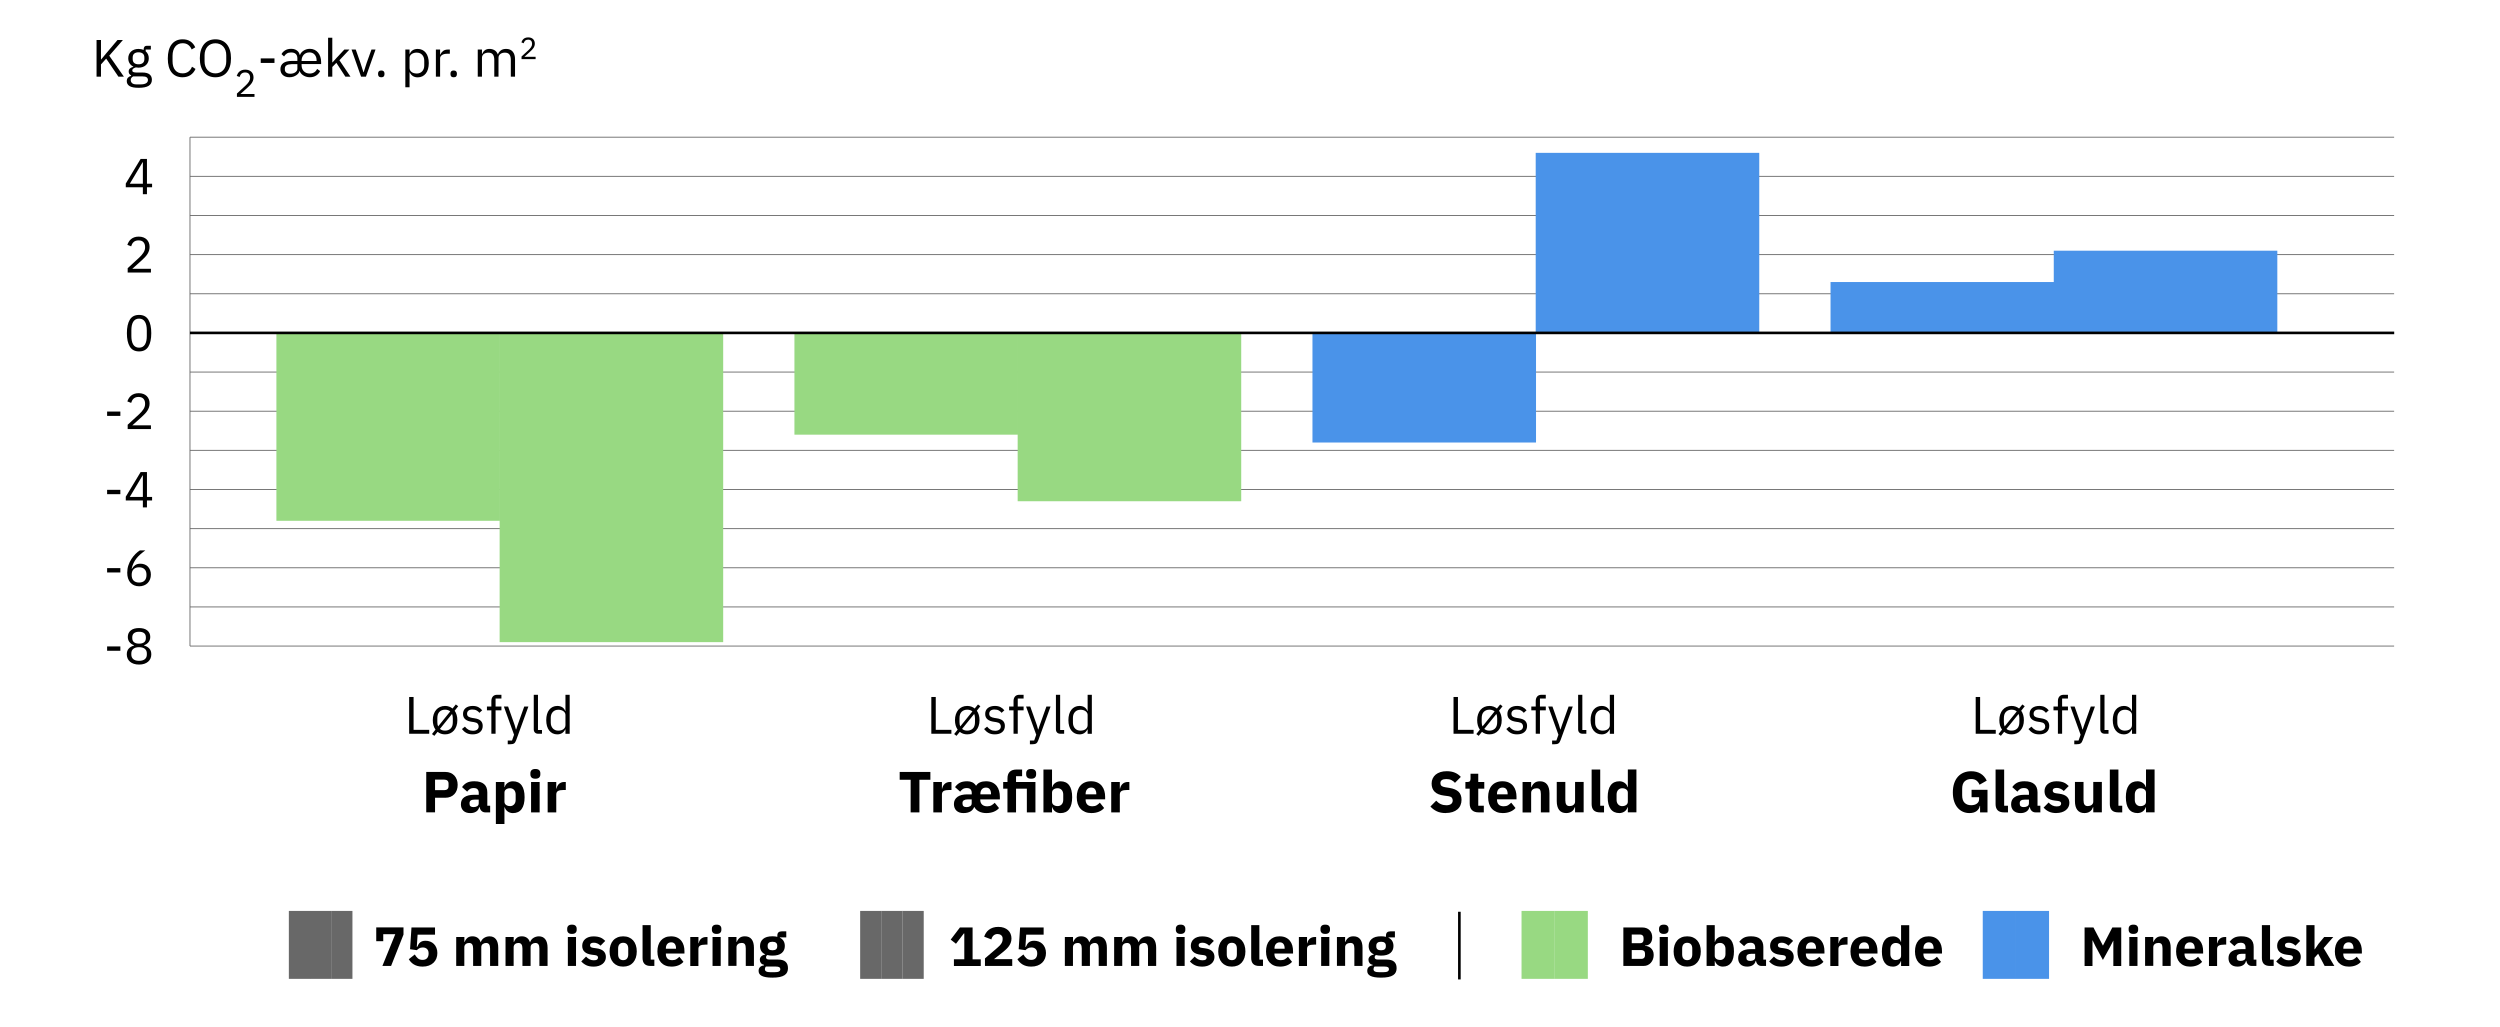 <?xml version="1.0" encoding="UTF-8"?>
<svg xmlns="http://www.w3.org/2000/svg" xmlns:xlink="http://www.w3.org/1999/xlink" viewBox="0 0 949.45 390.12">
  <defs>
    <style>
      .cls-1, .cls-2, .cls-3 {
        fill: none;
      }

      .cls-2 {
        stroke: #646464;
        stroke-width: .33px;
      }

      .cls-2, .cls-3 {
        stroke-miterlimit: 10;
      }

      .cls-4 {
        fill: url(#Generated_Pattern_4);
      }

      .cls-5 {
        fill: url(#Generated_Pattern_4-4);
      }

      .cls-6 {
        fill: url(#Generated_Pattern_4-5);
      }

      .cls-7 {
        fill: url(#Generated_Pattern_4-2);
      }

      .cls-8 {
        fill: url(#Generated_Pattern_4-3);
      }

      .cls-9 {
        isolation: isolate;
      }

      .cls-10 {
        fill: #fff;
      }

      .cls-11 {
        fill: #4a93e9;
      }

      .cls-12 {
        mix-blend-mode: screen;
      }

      .cls-3 {
        stroke: #000;
      }

      .cls-13 {
        fill: #98d982;
      }

      .cls-14 {
        fill: #686868;
      }
    </style>
    <pattern id="Generated_Pattern_4" data-name="Generated Pattern 4" x="0" y="0" width="256" height="256" patternTransform="translate(-6779.81 -7616.61) rotate(-1) scale(.14)" patternUnits="userSpaceOnUse" viewBox="0 0 256 256">
      <g>
        <rect class="cls-1" width="256" height="256"/>
        <g>
          <polygon class="cls-1" points="226 0 256 0 256 19.5 19.5 256 0 256 0 226 226 0"/>
          <polygon class="cls-1" points="256 83.5 83.5 256 34.25 256 256 34.25 256 83.5"/>
          <polygon class="cls-1" points="211.25 0 0 211.25 0 162 162 0 211.25 0"/>
          <polygon class="cls-1" points="256 147.5 147.5 256 98.25 256 256 98.25 256 147.5"/>
          <polygon class="cls-1" points="147.25 0 0 147.25 0 98 98 0 147.25 0"/>
          <polygon class="cls-1" points="256 211.5 211.5 256 162.25 256 256 162.25 256 211.5"/>
          <polygon class="cls-10" points="256 34.25 34.25 256 19.5 256 256 19.5 256 34.25"/>
          <polygon class="cls-10" points="226 0 0 226 0 211.25 211.25 0 226 0"/>
          <polygon class="cls-1" points="83.25 0 0 83.25 0 34 34 0 83.25 0"/>
          <polygon class="cls-10" points="256 98.25 98.25 256 83.5 256 256 83.5 256 98.25"/>
          <polygon class="cls-10" points="162 0 0 162 0 147.25 147.25 0 162 0"/>
          <polygon class="cls-10" points="256 162.25 162.25 256 147.5 256 256 147.5 256 162.25"/>
          <polygon class="cls-10" points="98 0 0 98 0 83.25 83.25 0 98 0"/>
          <polygon class="cls-10" points="256 226.25 226.25 256 211.5 256 256 211.5 256 226.25"/>
          <polygon class="cls-1" points="256 226.25 256 256 226.25 256 256 226.25"/>
          <polygon class="cls-10" points="34 0 0 34 0 19.25 19.25 0 34 0"/>
          <polygon class="cls-10" points="262.48 40.73 40.73 262.48 25.98 262.48 262.48 25.98 262.48 40.73"/>
          <polygon class="cls-10" points="232.48 6.48 6.48 232.48 6.48 217.73 217.73 6.48 232.48 6.48"/>
          <polygon class="cls-10" points="262.48 104.73 104.73 262.48 89.98 262.48 262.48 89.98 262.48 104.73"/>
          <polygon class="cls-10" points="168.48 6.48 6.48 168.48 6.48 153.73 153.73 6.48 168.48 6.48"/>
          <polygon class="cls-10" points="262.48 168.73 168.73 262.48 153.98 262.48 262.48 153.98 262.48 168.73"/>
          <polygon class="cls-10" points="104.48 6.48 6.48 104.48 6.48 89.73 89.73 6.48 104.48 6.48"/>
          <polygon class="cls-10" points="262.48 232.73 232.73 262.48 217.98 262.48 262.48 217.98 262.48 232.73"/>
          <polygon class="cls-10" points="40.48 6.48 6.48 40.48 6.48 25.73 25.73 6.48 40.48 6.48"/>
          <polygon class="cls-1" points="19.25 0 0 19.25 0 0 19.25 0"/>
        </g>
        <g>
          <polygon class="cls-10" points="6.48 40.73 -215.27 262.48 -230.02 262.48 6.48 25.98 6.48 40.73"/>
          <polygon class="cls-10" points="6.48 104.73 -151.27 262.48 -166.02 262.48 6.48 89.98 6.48 104.73"/>
          <polygon class="cls-10" points="6.48 168.73 -87.27 262.48 -102.02 262.48 6.48 153.98 6.48 168.73"/>
          <polygon class="cls-10" points="6.48 232.73 -23.27 262.48 -38.02 262.48 6.48 217.98 6.48 232.73"/>
        </g>
        <g>
          <polygon class="cls-10" points="262.48 -215.27 40.73 6.48 25.98 6.48 262.48 -230.02 262.48 -215.27"/>
          <polygon class="cls-10" points="262.48 -151.27 104.73 6.48 89.98 6.48 262.48 -166.02 262.48 -151.27"/>
          <polygon class="cls-10" points="262.48 -87.27 168.73 6.48 153.98 6.48 262.48 -102.02 262.48 -87.27"/>
          <polygon class="cls-10" points="262.48 -23.27 232.73 6.48 217.98 6.48 262.48 -38.02 262.48 -23.27"/>
        </g>
        <g>
          <polygon class="cls-10" points="6.48 -215.27 -215.27 6.48 -230.02 6.48 6.48 -230.02 6.48 -215.27"/>
          <polygon class="cls-10" points="6.48 -151.27 -151.27 6.48 -166.02 6.48 6.48 -166.02 6.48 -151.27"/>
          <polygon class="cls-10" points="6.48 -87.27 -87.27 6.48 -102.02 6.48 6.48 -102.02 6.48 -87.27"/>
          <polygon class="cls-10" points="6.48 -23.27 -23.27 6.48 -38.02 6.48 6.48 -38.02 6.48 -23.27"/>
        </g>
      </g>
    </pattern>
    <pattern id="Generated_Pattern_4-2" data-name="Generated Pattern 4" patternTransform="translate(-6539.57 -7541.99) rotate(-1) scale(.15)" xlink:href="#Generated_Pattern_4"/>
    <pattern id="Generated_Pattern_4-3" data-name="Generated Pattern 4" patternTransform="translate(-6539.57 -7541.99) rotate(-1) scale(.15)" xlink:href="#Generated_Pattern_4"/>
    <pattern id="Generated_Pattern_4-4" data-name="Generated Pattern 4" patternTransform="translate(-6539.57 -7541.99) rotate(-1) scale(.15)" xlink:href="#Generated_Pattern_4"/>
    <pattern id="Generated_Pattern_4-5" data-name="Generated Pattern 4" patternTransform="translate(-6539.57 -7541.99) rotate(-1) scale(.15)" xlink:href="#Generated_Pattern_4"/>
  </defs>
  <g class="cls-9">
    <g id="Streger">
      <line class="cls-2" x1="72.15" y1="245.36" x2="72.15" y2="52.1"/>
      <line class="cls-2" x1="72.15" y1="245.36" x2="909.24" y2="245.36"/>
      <line class="cls-2" x1="72.15" y1="230.5" x2="909.24" y2="230.5"/>
      <line class="cls-2" x1="72.15" y1="215.63" x2="909.24" y2="215.63"/>
      <line class="cls-2" x1="72.15" y1="200.77" x2="909.24" y2="200.77"/>
      <line class="cls-2" x1="72.15" y1="185.9" x2="909.24" y2="185.9"/>
      <line class="cls-2" x1="72.15" y1="171.03" x2="909.24" y2="171.03"/>
      <line class="cls-2" x1="72.15" y1="156.17" x2="909.24" y2="156.17"/>
      <line class="cls-2" x1="72.15" y1="141.3" x2="909.24" y2="141.3"/>
      <line class="cls-2" x1="72.15" y1="111.57" x2="909.24" y2="111.57"/>
      <line class="cls-2" x1="72.15" y1="96.7" x2="909.24" y2="96.7"/>
      <line class="cls-2" x1="72.15" y1="81.83" x2="909.24" y2="81.83"/>
      <line class="cls-2" x1="72.15" y1="66.97" x2="909.24" y2="66.97"/>
      <line class="cls-2" x1="72.15" y1="52.1" x2="909.24" y2="52.1"/>
    </g>
    <g id="Layer_1" data-name="Layer 1">
      <rect class="cls-13" x="577.85" y="345.95" width="12.62" height="25.8"/>
      <rect class="cls-13" x="590.41" y="345.95" width="12.62" height="25.8"/>
      <rect class="cls-11" x="753.01" y="345.95" width="12.62" height="25.8"/>
      <rect class="cls-14" x="117.73" y="345.95" width="8.08" height="25.8"/>
      <rect class="cls-14" x="125.77" y="345.95" width="8.08" height="25.8"/>
      <rect class="cls-14" x="109.7" y="345.95" width="8.08" height="25.8"/>
      <rect class="cls-14" x="334.69" y="345.95" width="8.08" height="25.8"/>
      <rect class="cls-14" x="342.73" y="345.95" width="8.08" height="25.8"/>
      <rect class="cls-14" x="326.67" y="345.95" width="8.08" height="25.8"/>
      <rect class="cls-11" x="765.57" y="345.95" width="12.62" height="25.8"/>
      <g>
        <path d="M40.68,247.15v-1.65h5.03v1.65h-5.03Z"/>
        <path d="M52.82,252.39c-.77,0-1.45-.1-2.02-.3-.58-.2-1.06-.47-1.46-.82-.39-.35-.69-.75-.89-1.23s-.3-.99-.3-1.54c0-.92.25-1.65.75-2.19s1.16-.92,1.96-1.13v-.15c-.71-.24-1.27-.64-1.69-1.18-.42-.54-.63-1.2-.63-1.97,0-1.02.37-1.84,1.12-2.45.74-.61,1.79-.91,3.14-.91s2.4.3,3.14.91c.74.61,1.12,1.42,1.12,2.45,0,.77-.21,1.42-.63,1.97-.42.54-.98.94-1.69,1.18v.15c.81.22,1.46.59,1.97,1.13s.75,1.27.75,2.19c0,.55-.1,1.06-.3,1.54s-.49.88-.89,1.23-.88.62-1.45.82-1.25.3-2.02.3ZM52.82,250.97c.94,0,1.66-.21,2.18-.62.51-.42.77-1,.77-1.77v-.4c0-.77-.26-1.36-.77-1.77-.51-.41-1.24-.62-2.18-.62s-1.66.21-2.18.62c-.51.42-.77,1-.77,1.77v.4c0,.77.26,1.36.77,1.77.51.42,1.24.62,2.18.62ZM52.82,244.44c.85,0,1.49-.18,1.93-.54.44-.36.65-.88.65-1.57v-.29c0-.69-.22-1.21-.65-1.57-.44-.36-1.08-.54-1.93-.54s-1.49.18-1.93.54c-.44.36-.66.88-.66,1.57v.29c0,.69.22,1.21.66,1.57.44.36,1.08.54,1.93.54Z"/>
      </g>
      <g>
        <path d="M40.68,217.41v-1.65h5.03v1.65h-5.03Z"/>
        <path d="M52.84,222.66c-.69,0-1.32-.12-1.88-.36-.56-.24-1.03-.58-1.43-1.02-.39-.44-.69-.98-.9-1.62s-.31-1.36-.31-2.15c0-1,.15-1.94.44-2.81s.68-1.68,1.15-2.4c.47-.72.99-1.36,1.55-1.92.56-.56,1.12-1.01,1.66-1.35h2.08c-.72.52-1.36,1.03-1.93,1.53-.57.5-1.06,1.02-1.48,1.56-.42.54-.78,1.12-1.08,1.74-.3.62-.53,1.32-.71,2.1l.1.04c.32-.55.74-1.01,1.24-1.37s1.17-.55,1.99-.55c.58,0,1.11.1,1.6.29s.91.47,1.25.83c.35.36.62.8.82,1.31.2.51.3,1.08.3,1.71s-.11,1.25-.32,1.8c-.21.54-.51,1.01-.91,1.41-.39.39-.86.7-1.42.91s-1.16.33-1.83.33ZM52.82,221.24c.89,0,1.58-.24,2.07-.73.49-.49.74-1.18.74-2.09v-.15c0-.91-.25-1.61-.74-2.09-.49-.49-1.19-.73-2.07-.73s-1.58.24-2.07.73c-.49.49-.74,1.18-.74,2.09v.15c0,.91.25,1.61.74,2.09.49.49,1.19.73,2.07.73Z"/>
      </g>
      <g>
        <path d="M40.68,187.68v-1.65h5.03v1.65h-5.03Z"/>
        <path d="M54.26,192.69v-2.63h-6.49v-1.42l5.63-9.35h2.41v9.43h1.95v1.34h-1.95v2.63h-1.54ZM49.29,188.72h4.97v-8.18h-.1l-4.87,8.18Z"/>
      </g>
      <g>
        <path d="M40.68,157.95v-1.65h5.03v1.65h-5.03Z"/>
        <path d="M57.31,162.96h-8.82v-1.65l4.39-4.03c.63-.58,1.16-1.19,1.58-1.84.42-.65.64-1.3.64-1.96v-.23c0-.75-.21-1.35-.62-1.81-.41-.46-1.03-.69-1.87-.69-.41,0-.77.06-1.08.17s-.58.28-.8.48-.41.45-.56.72c-.15.28-.27.57-.36.89l-1.44-.56c.13-.4.3-.78.53-1.16.22-.38.51-.71.85-1,.34-.29.75-.52,1.23-.7.48-.18,1.05-.27,1.71-.27s1.24.1,1.75.29c.51.19.94.46,1.29.81s.61.75.8,1.23c.19.47.28,1,.28,1.57,0,.53-.07,1.01-.22,1.46-.15.45-.35.87-.61,1.28s-.57.8-.93,1.18c-.37.38-.76.77-1.18,1.15l-3.62,3.25h7.07v1.42Z"/>
      </g>
      <path d="M52.82,133.46c-1.61,0-2.78-.61-3.52-1.82-.74-1.22-1.11-2.92-1.11-5.11s.37-3.89,1.11-5.11c.74-1.22,1.91-1.82,3.52-1.82s2.78.61,3.52,1.82c.74,1.22,1.11,2.92,1.11,5.11s-.37,3.89-1.11,5.11c-.74,1.22-1.91,1.82-3.52,1.82ZM52.82,132.04c.53,0,.98-.11,1.35-.33.37-.22.67-.52.91-.92.23-.4.4-.86.51-1.4.11-.54.16-1.13.16-1.78v-2.18c0-.65-.06-1.24-.16-1.78-.11-.54-.28-1-.51-1.4-.23-.4-.53-.7-.91-.92-.37-.22-.82-.33-1.35-.33s-.98.11-1.35.33c-.37.22-.67.52-.91.92-.23.4-.4.86-.51,1.4-.11.54-.16,1.13-.16,1.78v2.18c0,.65.05,1.24.16,1.78.11.54.28,1,.51,1.4.23.4.53.7.91.92.37.22.82.33,1.35.33Z"/>
      <path d="M57.31,103.5h-8.82v-1.65l4.39-4.03c.63-.58,1.16-1.19,1.58-1.84.42-.65.64-1.3.64-1.96v-.23c0-.75-.21-1.35-.62-1.81-.41-.46-1.03-.69-1.87-.69-.41,0-.77.06-1.08.17s-.58.28-.8.48-.41.45-.56.72c-.15.28-.27.57-.36.89l-1.44-.56c.13-.4.3-.78.53-1.16.22-.38.51-.71.85-1,.34-.29.75-.52,1.23-.7.48-.18,1.05-.27,1.71-.27s1.24.1,1.75.29c.51.19.94.46,1.29.81s.61.75.8,1.23c.19.47.28,1,.28,1.57,0,.53-.07,1.01-.22,1.46-.15.45-.35.87-.61,1.28s-.57.8-.93,1.18c-.37.38-.76.77-1.18,1.15l-3.62,3.25h7.07v1.42Z"/>
      <path d="M54.26,73.76v-2.63h-6.49v-1.42l5.63-9.35h2.41v9.43h1.95v1.34h-1.95v2.63h-1.54ZM49.29,69.79h4.97v-8.18h-.1l-4.87,8.18Z"/>
      <rect class="cls-11" x="779.98" y="95.21" width="84.9" height="31.22"/>
      <rect class="cls-11" x="695.2" y="107.11" width="84.9" height="19.33"/>
      <rect class="cls-11" x="583.23" y="58.05" width="84.9" height="68.39"/>
      <rect class="cls-11" x="498.45" y="126.43" width="84.9" height="41.63"/>
      <rect class="cls-13" x="386.49" y="126.43" width="84.9" height="63.93"/>
      <rect class="cls-13" x="301.71" y="126.43" width="84.9" height="38.65"/>
      <rect class="cls-13" x="189.75" y="126.43" width="84.9" height="117.44"/>
      <rect class="cls-13" x="104.97" y="126.43" width="84.9" height="71.36"/>
    </g>
    <g id="Skraverede">
      <g class="cls-12">
        <rect class="cls-4" x="108.99" y="345.39" width="26.18" height="27.3"/>
      </g>
      <line class="cls-3" x1="554.24" y1="346.27" x2="554.24" y2="371.97"/>
      <rect class="cls-7" x="695.2" y="107.11" width="84.9" height="19.33"/>
      <rect class="cls-8" x="498.45" y="126.43" width="84.9" height="41.63"/>
      <rect class="cls-5" x="301.71" y="126.43" width="84.9" height="38.65"/>
      <rect class="cls-6" x="104.97" y="126.43" width="84.9" height="71.36"/>
      <line class="cls-3" x1="72.15" y1="126.43" x2="909.27" y2="126.43"/>
    </g>
    <g id="Text_outlined" data-name="Text outlined">
      <g>
        <path d="M155.39,278.66v-13.96h1.68v12.48h5.94v1.48h-7.62Z"/>
        <path d="M164.05,278.78l1.34-1.68c-.68-.95-1.02-2.15-1.02-3.6,0-.81.11-1.55.34-2.22s.54-1.24.95-1.71c.41-.47.9-.84,1.47-1.09.57-.25,1.21-.38,1.9-.38.56,0,1.08.09,1.55.26.47.17.9.41,1.29.72l1.24-1.54.9.68-1.34,1.7c.32.45.57.98.75,1.59.18.61.27,1.27.27,1.99,0,.83-.11,1.57-.34,2.23-.23.66-.55,1.23-.96,1.7-.41.47-.9.84-1.47,1.09-.57.25-1.2.38-1.89.38-1.11,0-2.05-.32-2.84-.96l-1.24,1.52-.9-.68ZM166.09,274.24c0,.64.1,1.19.3,1.64l4.6-5.7c-.52-.44-1.17-.66-1.96-.66-.87,0-1.57.27-2.12.8-.55.53-.82,1.35-.82,2.44v1.48ZM169.03,277.48c.87,0,1.57-.27,2.12-.8s.82-1.35.82-2.44v-1.48c0-.32-.03-.61-.08-.88-.05-.27-.13-.51-.22-.74l-4.6,5.68c.49.44,1.15.66,1.96.66Z"/>
        <path d="M179.51,278.9c-.96,0-1.76-.18-2.41-.55-.65-.37-1.2-.86-1.67-1.47l1.14-.92c.4.51.85.9,1.34,1.17.49.27,1.07.41,1.72.41s1.21-.15,1.59-.44c.38-.29.57-.71.57-1.24,0-.4-.13-.74-.39-1.03-.26-.29-.73-.48-1.41-.59l-.82-.12c-.48-.07-.92-.17-1.32-.31-.4-.14-.75-.33-1.05-.56-.3-.23-.53-.52-.7-.87-.17-.35-.25-.76-.25-1.24,0-.51.09-.95.28-1.33.19-.38.44-.7.77-.95.33-.25.72-.44,1.17-.57s.94-.19,1.46-.19c.84,0,1.54.15,2.11.44.57.29,1.06.7,1.49,1.22l-1.06.96c-.23-.32-.56-.61-1-.87-.44-.26-.99-.39-1.66-.39s-1.17.14-1.51.43c-.34.29-.51.68-.51,1.17s.17.87.51,1.1.83.39,1.47.5l.8.12c1.15.17,1.96.5,2.44.99.48.49.72,1.12.72,1.91,0,1-.34,1.79-1.02,2.36-.68.57-1.61.86-2.8.86Z"/>
        <path d="M186.61,269.76h-1.68v-1.42h1.68v-2.08c0-.72.19-1.3.56-1.74.37-.44.94-.66,1.7-.66h1.56v1.42h-2.22v3.06h2.22v1.42h-2.22v8.9h-1.6v-8.9Z"/>
        <path d="M199.09,268.34h1.58l-4.62,12.72c-.12.31-.24.56-.36.77-.12.21-.27.37-.44.49-.17.12-.39.21-.65.26-.26.05-.58.08-.95.08h-.82v-1.42h1.62l.78-2.2-3.86-10.7h1.6l2.48,7.01.48,1.68h.1l.56-1.68,2.5-7.01Z"/>
        <path d="M204.41,278.66c-.56,0-.98-.16-1.27-.47-.29-.31-.43-.71-.43-1.19v-13.14h1.6v13.38h1.52v1.42h-1.42Z"/>
        <path d="M214.75,277h-.08c-.63,1.27-1.63,1.9-3.02,1.9-.64,0-1.22-.13-1.74-.38-.52-.25-.96-.61-1.33-1.08-.37-.47-.65-1.03-.84-1.7-.19-.67-.29-1.41-.29-2.24s.1-1.57.29-2.24c.19-.67.47-1.23.84-1.7.37-.47.81-.83,1.33-1.08.52-.25,1.1-.38,1.74-.38.72,0,1.34.16,1.85.47s.9.79,1.17,1.44h.08v-6.14h1.6v14.8h-1.6v-1.66ZM212.09,277.48c.36,0,.7-.05,1.03-.14s.61-.23.85-.41c.24-.18.43-.4.57-.66.14-.26.21-.56.21-.89v-3.86c0-.28-.07-.55-.21-.79-.14-.25-.33-.46-.57-.63-.24-.17-.52-.31-.85-.41s-.67-.15-1.03-.15c-.91,0-1.62.29-2.14.85s-.78,1.32-.78,2.24v1.77c0,.92.26,1.67.78,2.24s1.23.85,2.14.85Z"/>
      </g>
      <g>
        <path d="M353.7,278.66v-13.96h1.68v12.48h5.94v1.48h-7.62Z"/>
        <path d="M362.36,278.78l1.34-1.68c-.68-.95-1.02-2.15-1.02-3.6,0-.81.11-1.55.34-2.22s.54-1.24.95-1.71c.41-.47.9-.84,1.47-1.09.57-.25,1.21-.38,1.9-.38.56,0,1.08.09,1.55.26.47.17.9.41,1.29.72l1.24-1.54.9.68-1.34,1.7c.32.45.57.98.75,1.59.18.61.27,1.27.27,1.99,0,.83-.11,1.57-.34,2.23-.23.66-.55,1.23-.96,1.7-.41.47-.9.84-1.47,1.09-.57.25-1.2.38-1.89.38-1.11,0-2.05-.32-2.84-.96l-1.24,1.52-.9-.68ZM364.4,274.24c0,.64.1,1.19.3,1.64l4.6-5.7c-.52-.44-1.17-.66-1.96-.66-.87,0-1.57.27-2.12.8-.55.53-.82,1.35-.82,2.44v1.48ZM367.34,277.48c.87,0,1.57-.27,2.12-.8s.82-1.35.82-2.44v-1.48c0-.32-.03-.61-.08-.88-.05-.27-.13-.51-.22-.74l-4.6,5.68c.49.44,1.15.66,1.96.66Z"/>
        <path d="M377.82,278.9c-.96,0-1.76-.18-2.41-.55-.65-.37-1.2-.86-1.67-1.47l1.14-.92c.4.51.85.9,1.34,1.17.49.27,1.07.41,1.72.41s1.21-.15,1.59-.44c.38-.29.57-.71.57-1.24,0-.4-.13-.74-.39-1.03-.26-.29-.73-.48-1.41-.59l-.82-.12c-.48-.07-.92-.17-1.32-.31-.4-.14-.75-.33-1.05-.56-.3-.23-.53-.52-.7-.87-.17-.35-.25-.76-.25-1.24,0-.51.09-.95.28-1.33.19-.38.44-.7.77-.95.33-.25.72-.44,1.17-.57s.94-.19,1.46-.19c.84,0,1.54.15,2.11.44.57.29,1.06.7,1.49,1.22l-1.06.96c-.23-.32-.56-.61-1-.87-.44-.26-.99-.39-1.66-.39s-1.17.14-1.51.43c-.34.29-.51.68-.51,1.17s.17.87.51,1.1.83.39,1.47.5l.8.12c1.15.17,1.96.5,2.44.99.48.49.72,1.12.72,1.91,0,1-.34,1.79-1.02,2.36-.68.57-1.61.86-2.8.86Z"/>
        <path d="M384.92,269.76h-1.68v-1.42h1.68v-2.08c0-.72.19-1.3.56-1.74.37-.44.94-.66,1.7-.66h1.56v1.42h-2.22v3.06h2.22v1.42h-2.22v8.9h-1.6v-8.9Z"/>
        <path d="M397.4,268.34h1.58l-4.62,12.72c-.12.31-.24.56-.36.77-.12.21-.27.37-.44.49-.17.12-.39.21-.65.26-.26.05-.58.08-.95.08h-.82v-1.42h1.62l.78-2.2-3.86-10.7h1.6l2.48,7.01.48,1.68h.1l.56-1.68,2.5-7.01Z"/>
        <path d="M402.72,278.66c-.56,0-.98-.16-1.27-.47-.29-.31-.43-.71-.43-1.19v-13.14h1.6v13.38h1.52v1.42h-1.42Z"/>
        <path d="M413.06,277h-.08c-.63,1.27-1.63,1.9-3.02,1.9-.64,0-1.22-.13-1.74-.38-.52-.25-.96-.61-1.33-1.08-.37-.47-.65-1.03-.84-1.7-.19-.67-.29-1.41-.29-2.24s.1-1.57.29-2.24c.19-.67.47-1.23.84-1.7.37-.47.81-.83,1.33-1.08.52-.25,1.1-.38,1.74-.38.72,0,1.34.16,1.85.47s.9.79,1.17,1.44h.08v-6.14h1.6v14.8h-1.6v-1.66ZM410.4,277.48c.36,0,.7-.05,1.03-.14s.61-.23.85-.41c.24-.18.43-.4.57-.66.14-.26.21-.56.21-.89v-3.86c0-.28-.07-.55-.21-.79-.14-.25-.33-.46-.57-.63-.24-.17-.52-.31-.85-.41s-.67-.15-1.03-.15c-.91,0-1.62.29-2.14.85s-.78,1.32-.78,2.24v1.77c0,.92.26,1.67.78,2.24s1.23.85,2.14.85Z"/>
      </g>
      <g>
        <path d="M552.02,278.66v-13.96h1.68v12.48h5.94v1.48h-7.62Z"/>
        <path d="M560.68,278.78l1.34-1.68c-.68-.95-1.02-2.15-1.02-3.6,0-.81.11-1.55.34-2.22s.54-1.24.95-1.71c.41-.47.9-.84,1.47-1.09.57-.25,1.21-.38,1.9-.38.56,0,1.08.09,1.55.26.47.17.9.41,1.29.72l1.24-1.54.9.68-1.34,1.7c.32.45.57.98.75,1.59.18.61.27,1.27.27,1.99,0,.83-.11,1.57-.34,2.23-.23.66-.55,1.23-.96,1.7-.41.47-.9.84-1.47,1.09-.57.25-1.2.38-1.89.38-1.11,0-2.05-.32-2.84-.96l-1.24,1.52-.9-.68ZM562.72,274.24c0,.64.1,1.19.3,1.64l4.6-5.7c-.52-.44-1.17-.66-1.96-.66-.87,0-1.57.27-2.12.8s-.82,1.35-.82,2.44v1.48ZM565.66,277.48c.87,0,1.57-.27,2.12-.8s.82-1.35.82-2.44v-1.48c0-.32-.03-.61-.08-.88-.05-.27-.13-.51-.22-.74l-4.6,5.68c.49.44,1.15.66,1.96.66Z"/>
        <path d="M576.14,278.9c-.96,0-1.76-.18-2.41-.55-.65-.37-1.2-.86-1.67-1.47l1.14-.92c.4.51.85.9,1.34,1.17s1.07.41,1.72.41,1.21-.15,1.59-.44c.38-.29.57-.71.57-1.24,0-.4-.13-.74-.39-1.03s-.73-.48-1.41-.59l-.82-.12c-.48-.07-.92-.17-1.32-.31-.4-.14-.75-.33-1.05-.56-.3-.23-.53-.52-.7-.87-.17-.35-.25-.76-.25-1.24,0-.51.09-.95.28-1.33s.44-.7.77-.95c.33-.25.72-.44,1.17-.57s.94-.19,1.46-.19c.84,0,1.54.15,2.11.44.57.29,1.06.7,1.49,1.22l-1.06.96c-.23-.32-.56-.61-1-.87-.44-.26-.99-.39-1.66-.39s-1.17.14-1.51.43c-.34.29-.51.68-.51,1.17s.17.87.51,1.1.83.39,1.47.5l.8.12c1.15.17,1.96.5,2.44.99.48.49.72,1.12.72,1.91,0,1-.34,1.79-1.02,2.36-.68.57-1.61.86-2.8.86Z"/>
        <path d="M583.24,269.76h-1.68v-1.42h1.68v-2.08c0-.72.19-1.3.56-1.74.37-.44.94-.66,1.7-.66h1.56v1.42h-2.22v3.06h2.22v1.42h-2.22v8.9h-1.6v-8.9Z"/>
        <path d="M595.72,268.34h1.58l-4.62,12.72c-.12.31-.24.56-.36.77-.12.21-.27.37-.44.49-.17.12-.39.21-.65.26-.26.05-.58.08-.95.08h-.82v-1.42h1.62l.78-2.2-3.86-10.7h1.6l2.48,7.01.48,1.68h.1l.56-1.68,2.5-7.01Z"/>
        <path d="M601.04,278.66c-.56,0-.98-.16-1.27-.47-.29-.31-.43-.71-.43-1.19v-13.14h1.6v13.38h1.52v1.42h-1.42Z"/>
        <path d="M611.38,277h-.08c-.63,1.27-1.63,1.9-3.02,1.9-.64,0-1.22-.13-1.74-.38-.52-.25-.96-.61-1.33-1.08-.37-.47-.65-1.03-.84-1.7-.19-.67-.29-1.41-.29-2.24s.1-1.57.29-2.24c.19-.67.47-1.23.84-1.7.37-.47.81-.83,1.33-1.08.52-.25,1.1-.38,1.74-.38.72,0,1.34.16,1.85.47.51.31.9.79,1.17,1.44h.08v-6.14h1.6v14.8h-1.6v-1.66ZM608.72,277.48c.36,0,.7-.05,1.03-.14.33-.09.61-.23.85-.41.24-.18.43-.4.57-.66.14-.26.21-.56.21-.89v-3.86c0-.28-.07-.55-.21-.79s-.33-.46-.57-.63c-.24-.17-.52-.31-.85-.41-.33-.1-.67-.15-1.03-.15-.91,0-1.62.29-2.14.85-.52.57-.78,1.32-.78,2.24v1.77c0,.92.26,1.67.78,2.24.52.57,1.23.85,2.14.85Z"/>
      </g>
      <g>
        <path d="M750.33,278.66v-13.96h1.68v12.48h5.94v1.48h-7.62Z"/>
        <path d="M758.99,278.78l1.34-1.68c-.68-.95-1.02-2.15-1.02-3.6,0-.81.11-1.55.34-2.22s.54-1.24.95-1.71c.41-.47.9-.84,1.47-1.09.57-.25,1.21-.38,1.9-.38.56,0,1.08.09,1.55.26.47.17.9.41,1.29.72l1.24-1.54.9.68-1.34,1.7c.32.45.57.98.75,1.59.18.61.27,1.27.27,1.99,0,.83-.11,1.57-.34,2.23-.23.66-.55,1.23-.96,1.7-.41.47-.9.84-1.47,1.09-.57.25-1.2.38-1.89.38-1.11,0-2.05-.32-2.84-.96l-1.24,1.52-.9-.68ZM761.03,274.24c0,.64.1,1.19.3,1.64l4.6-5.7c-.52-.44-1.17-.66-1.96-.66-.87,0-1.57.27-2.12.8s-.82,1.35-.82,2.44v1.48ZM763.97,277.48c.87,0,1.57-.27,2.12-.8s.82-1.35.82-2.44v-1.48c0-.32-.03-.61-.08-.88-.05-.27-.13-.51-.22-.74l-4.6,5.68c.49.44,1.15.66,1.96.66Z"/>
        <path d="M774.45,278.9c-.96,0-1.76-.18-2.41-.55-.65-.37-1.2-.86-1.67-1.47l1.14-.92c.4.51.85.9,1.34,1.17s1.07.41,1.72.41,1.21-.15,1.59-.44c.38-.29.57-.71.57-1.24,0-.4-.13-.74-.39-1.03s-.73-.48-1.41-.59l-.82-.12c-.48-.07-.92-.17-1.32-.31-.4-.14-.75-.33-1.05-.56-.3-.23-.53-.52-.7-.87-.17-.35-.25-.76-.25-1.24,0-.51.09-.95.28-1.33s.44-.7.77-.95c.33-.25.72-.44,1.17-.57s.94-.19,1.46-.19c.84,0,1.54.15,2.11.44.57.29,1.06.7,1.49,1.22l-1.06.96c-.23-.32-.56-.61-1-.87-.44-.26-.99-.39-1.66-.39s-1.17.14-1.51.43c-.34.29-.51.68-.51,1.17s.17.87.51,1.1.83.39,1.47.5l.8.12c1.15.17,1.96.5,2.44.99.48.49.72,1.12.72,1.91,0,1-.34,1.79-1.02,2.36-.68.57-1.61.86-2.8.86Z"/>
        <path d="M781.55,269.76h-1.68v-1.42h1.68v-2.08c0-.72.19-1.3.56-1.74.37-.44.94-.66,1.7-.66h1.56v1.42h-2.22v3.06h2.22v1.42h-2.22v8.9h-1.6v-8.9Z"/>
        <path d="M794.03,268.34h1.58l-4.62,12.72c-.12.31-.24.56-.36.77-.12.21-.27.37-.44.49-.17.12-.39.21-.65.26-.26.05-.58.08-.95.08h-.82v-1.42h1.62l.78-2.2-3.86-10.7h1.6l2.48,7.01.48,1.68h.1l.56-1.68,2.5-7.01Z"/>
        <path d="M799.35,278.66c-.56,0-.98-.16-1.27-.47-.29-.31-.43-.71-.43-1.19v-13.14h1.6v13.38h1.52v1.42h-1.42Z"/>
        <path d="M809.69,277h-.08c-.63,1.27-1.63,1.9-3.02,1.9-.64,0-1.22-.13-1.74-.38-.52-.25-.96-.61-1.33-1.08-.37-.47-.65-1.03-.84-1.7-.19-.67-.29-1.41-.29-2.24s.1-1.57.29-2.24c.19-.67.47-1.23.84-1.7.37-.47.81-.83,1.33-1.08.52-.25,1.1-.38,1.74-.38.72,0,1.34.16,1.85.47.51.31.9.79,1.17,1.44h.08v-6.14h1.6v14.8h-1.6v-1.66ZM807.03,277.48c.36,0,.7-.05,1.03-.14.33-.09.61-.23.85-.41.24-.18.43-.4.57-.66.14-.26.21-.56.21-.89v-3.86c0-.28-.07-.55-.21-.79s-.33-.46-.57-.63c-.24-.17-.52-.31-.85-.41-.33-.1-.67-.15-1.03-.15-.91,0-1.62.29-2.14.85-.52.57-.78,1.32-.78,2.24v1.77c0,.92.26,1.67.78,2.24.52.57,1.23.85,2.14.85Z"/>
      </g>
      <g>
        <path d="M549.07,308.79c-1.35,0-2.49-.23-3.43-.69-.94-.46-1.74-1.06-2.4-1.8l2.2-2.22c1.04,1.16,2.32,1.74,3.85,1.74.82,0,1.43-.17,1.83-.5.4-.33.59-.78.59-1.33,0-.42-.12-.77-.35-1.06-.24-.28-.71-.48-1.43-.58l-1.52-.2c-1.63-.21-2.82-.7-3.58-1.48-.76-.78-1.13-1.81-1.13-3.11,0-.69.13-1.32.4-1.89.26-.57.64-1.06,1.13-1.48.49-.41,1.09-.73,1.8-.96.71-.23,1.52-.34,2.43-.34,1.16,0,2.18.18,3.06.55s1.63.9,2.27,1.61l-2.22,2.25c-.37-.42-.81-.77-1.33-1.03-.52-.27-1.18-.4-1.97-.4-.75,0-1.3.13-1.67.39-.37.26-.55.62-.55,1.09,0,.52.14.9.43,1.13.29.23.75.4,1.4.5l1.52.24c1.58.25,2.76.74,3.52,1.46.76.73,1.14,1.76,1.14,3.09,0,.73-.13,1.41-.4,2.03-.26.62-.65,1.15-1.16,1.58-.51.44-1.13.78-1.88,1.02s-1.6.36-2.55.36Z"/>
        <path d="M561.59,308.53c-1.13,0-1.98-.29-2.56-.86-.58-.57-.87-1.41-.87-2.51v-5.65h-1.63v-2.53h.81c.44,0,.74-.11.9-.32s.24-.52.24-.91v-1.89h2.93v3.12h2.29v2.53h-2.29v6.49h2.11v2.53h-1.94Z"/>
        <path d="M570.7,308.79c-.88,0-1.67-.14-2.35-.43s-1.27-.69-1.75-1.21-.84-1.16-1.08-1.9c-.24-.75-.36-1.58-.36-2.51s.12-1.73.35-2.48c.23-.74.58-1.38,1.04-1.9.46-.53,1.03-.94,1.71-1.22.67-.29,1.44-.43,2.31-.43.95,0,1.77.16,2.45.48.68.32,1.24.76,1.67,1.3.43.54.75,1.17.95,1.88.2.71.3,1.46.3,2.23v.97h-7.41v.17c0,.76.21,1.36.62,1.8.41.44,1.06.67,1.94.67.67,0,1.22-.13,1.65-.4.43-.27.82-.59,1.19-.97l1.63,2.03c-.51.6-1.18,1.07-2.01,1.41-.83.34-1.77.51-2.83.51ZM570.63,299.11c-.66,0-1.18.22-1.55.65-.37.43-.56,1.01-.56,1.73v.18h4.05v-.2c0-.7-.16-1.27-.47-1.71-.32-.43-.8-.65-1.46-.65Z"/>
        <path d="M578.24,308.53v-11.55h3.26v1.96h.13c.21-.6.56-1.12,1.08-1.56.51-.44,1.22-.66,2.13-.66,1.19,0,2.09.4,2.7,1.19.61.79.91,1.92.91,3.39v7.24h-3.26v-6.97c0-.75-.12-1.3-.35-1.66s-.65-.54-1.25-.54c-.26,0-.52.03-.77.1-.25.07-.47.17-.67.32-.2.15-.36.33-.47.54-.12.21-.18.46-.18.74v7.48h-3.26Z"/>
        <path d="M598.18,306.59h-.11c-.1.29-.24.57-.41.84-.17.26-.38.5-.65.7-.26.21-.58.37-.94.48s-.77.18-1.24.18c-1.19,0-2.09-.39-2.7-1.18s-.91-1.91-.91-3.38v-7.26h3.26v6.97c0,.7.12,1.25.37,1.63.25.38.67.57,1.28.57.25,0,.5-.04.75-.11.25-.07.47-.18.66-.32.19-.14.34-.31.46-.52.12-.21.18-.45.18-.73v-7.5h3.26v11.55h-3.26v-1.94Z"/>
        <path d="M607.7,308.53c-1.11,0-1.93-.27-2.45-.81-.52-.54-.78-1.33-.78-2.35v-13.11h3.26v13.75h1.45v2.53h-1.47Z"/>
        <path d="M618.22,306.59h-.11c-.09.31-.23.6-.42.87s-.42.51-.69.7-.58.35-.92.46-.7.17-1.07.17c-1.47,0-2.57-.52-3.32-1.55s-1.12-2.53-1.12-4.5.37-3.46,1.12-4.49c.75-1.03,1.86-1.54,3.32-1.54.75,0,1.41.21,1.99.62.58.41.95.94,1.11,1.58h.11v-6.67h3.26v16.28h-3.26v-1.94ZM616.08,306.15c.62,0,1.13-.15,1.53-.45s.61-.71.61-1.24v-3.41c0-.53-.2-.94-.61-1.24-.4-.3-.91-.45-1.53-.45s-1.12.22-1.53.65-.61,1.02-.61,1.75v2c0,.73.2,1.32.61,1.75s.91.65,1.53.65Z"/>
      </g>
      <g>
        <path d="M751.98,306.08h-.11c-.12.78-.51,1.42-1.19,1.94-.67.51-1.59.77-2.75.77-.88,0-1.7-.17-2.46-.51s-1.43-.84-2-1.5-1.02-1.48-1.34-2.46c-.32-.98-.48-2.12-.48-3.41s.17-2.43.51-3.43c.34-1,.81-1.83,1.42-2.51.61-.67,1.34-1.19,2.19-1.54.85-.35,1.8-.53,2.84-.53,1.38,0,2.57.3,3.56.89,1,.59,1.78,1.49,2.35,2.67l-2.73,1.56c-.24-.6-.6-1.11-1.1-1.53s-1.2-.63-2.09-.63c-1.04,0-1.87.3-2.49.9-.62.6-.92,1.55-.92,2.84v2.46c0,1.28.31,2.22.92,2.83.62.61,1.44.91,2.49.91.41,0,.8-.05,1.17-.14.37-.09.69-.24.97-.44s.5-.44.65-.71c.15-.28.23-.61.23-.99v-.77h-2.86v-2.79h6.05v8.56h-2.82v-2.44Z"/>
        <path d="M761.11,308.53c-1.11,0-1.93-.27-2.45-.81-.52-.54-.78-1.33-.78-2.35v-13.11h3.26v13.75h1.45v2.53h-1.47Z"/>
        <path d="M773.08,308.53c-.59,0-1.08-.18-1.46-.55-.39-.37-.63-.86-.74-1.47h-.13c-.18.75-.57,1.32-1.17,1.71-.6.39-1.34.58-2.22.58-1.16,0-2.05-.31-2.66-.92-.62-.61-.92-1.43-.92-2.43,0-1.21.44-2.12,1.33-2.71s2.09-.89,3.62-.89h1.83v-.73c0-.56-.15-1-.44-1.33-.29-.33-.78-.5-1.47-.5-.65,0-1.16.14-1.54.42-.38.28-.7.59-.95.95l-1.94-1.73c.47-.69,1.06-1.24,1.77-1.63.71-.39,1.68-.59,2.89-.59,1.64,0,2.87.36,3.7,1.08s1.23,1.77,1.23,3.15v5.06h1.08v2.53h-1.8ZM768.57,306.52c.54,0,1.01-.12,1.4-.35.39-.23.58-.61.58-1.14v-1.35h-1.58c-1.28,0-1.91.43-1.91,1.29v.33c0,.42.13.73.4.93.26.2.64.29,1.12.29Z"/>
        <path d="M780.98,308.79c-1.12,0-2.05-.18-2.82-.54s-1.44-.87-2.05-1.53l1.91-1.94c.41.46.87.81,1.36,1.08.5.26,1.06.4,1.69.4s1.09-.1,1.34-.3c.25-.2.37-.46.37-.8,0-.54-.39-.87-1.17-.97l-1.25-.15c-2.6-.32-3.89-1.51-3.89-3.56,0-.56.11-1.07.32-1.53.21-.46.51-.86.9-1.19s.86-.59,1.41-.77,1.17-.28,1.86-.28c.6,0,1.13.04,1.59.12.46.08.87.2,1.23.35.36.15.69.34.99.57.3.23.6.48.89.76l-1.87,1.91c-.37-.37-.78-.66-1.24-.87-.46-.21-.93-.32-1.42-.32-.56,0-.95.09-1.19.26s-.35.41-.35.7c0,.31.08.55.25.71.17.17.49.29.96.36l1.3.18c2.54.34,3.81,1.5,3.81,3.48,0,.56-.12,1.07-.35,1.54-.23.47-.57.88-1,1.22s-.95.61-1.56.8c-.61.19-1.29.29-2.04.29Z"/>
        <path d="M794.97,306.59h-.11c-.1.29-.24.57-.41.84-.17.26-.38.5-.65.7-.26.21-.58.37-.93.48s-.77.18-1.24.18c-1.19,0-2.09-.39-2.7-1.18s-.91-1.91-.91-3.38v-7.26h3.26v6.97c0,.7.12,1.25.37,1.63.25.38.67.57,1.28.57.25,0,.5-.04.75-.11s.47-.18.66-.32c.19-.14.34-.31.46-.52.12-.21.18-.45.18-.73v-7.5h3.26v11.55h-3.26v-1.94Z"/>
        <path d="M804.5,308.53c-1.12,0-1.93-.27-2.45-.81-.52-.54-.78-1.33-.78-2.35v-13.11h3.26v13.75h1.45v2.53h-1.47Z"/>
        <path d="M815.01,306.59h-.11c-.09.31-.23.6-.42.87-.19.27-.42.51-.69.7s-.58.35-.92.46c-.34.11-.7.17-1.07.17-1.47,0-2.57-.52-3.32-1.55s-1.12-2.53-1.12-4.5.37-3.46,1.12-4.49c.75-1.03,1.86-1.54,3.32-1.54.75,0,1.41.21,1.99.62.58.41.95.94,1.11,1.58h.11v-6.67h3.26v16.28h-3.26v-1.94ZM812.88,306.15c.62,0,1.12-.15,1.53-.45.4-.3.6-.71.6-1.24v-3.41c0-.53-.2-.94-.6-1.24-.4-.3-.91-.45-1.53-.45s-1.13.22-1.53.65-.6,1.02-.6,1.75v2c0,.73.2,1.32.6,1.75s.91.65,1.53.65Z"/>
      </g>
      <g>
        <path d="M161.88,308.53v-15.36h7.26c.72,0,1.36.12,1.94.36.57.24,1.06.58,1.46,1,.4.43.71.94.94,1.55.22.61.33,1.27.33,1.99s-.11,1.4-.33,2c-.22.6-.53,1.12-.94,1.54-.4.43-.89.76-1.46,1-.57.24-1.22.36-1.94.36h-3.92v5.54h-3.34ZM165.22,300.08h3.52c.5,0,.89-.13,1.18-.38.29-.26.43-.63.43-1.13v-.97c0-.5-.14-.88-.43-1.13-.29-.26-.68-.38-1.18-.38h-3.52v4Z"/>
        <path d="M184.34,308.53c-.59,0-1.07-.18-1.46-.55-.39-.37-.63-.86-.74-1.47h-.13c-.18.75-.56,1.32-1.17,1.71-.6.39-1.34.58-2.22.58-1.16,0-2.05-.31-2.66-.92-.62-.61-.92-1.43-.92-2.43,0-1.21.44-2.12,1.33-2.71.89-.59,2.09-.89,3.62-.89h1.83v-.73c0-.56-.15-1-.44-1.33s-.78-.5-1.47-.5c-.65,0-1.16.14-1.54.42s-.7.59-.95.95l-1.94-1.73c.47-.69,1.06-1.24,1.77-1.63s1.68-.59,2.89-.59c1.64,0,2.87.36,3.7,1.08s1.23,1.77,1.23,3.15v5.06h1.08v2.53h-1.8ZM179.83,306.52c.54,0,1.01-.12,1.4-.35.39-.23.58-.61.58-1.14v-1.35h-1.58c-1.28,0-1.91.43-1.91,1.29v.33c0,.42.13.73.4.93.26.2.64.29,1.12.29Z"/>
        <path d="M188.32,296.98h3.26v1.94h.11c.16-.65.53-1.17,1.11-1.58.58-.41,1.24-.62,1.99-.62,1.47,0,2.57.51,3.32,1.54.75,1.03,1.12,2.52,1.12,4.49s-.37,3.46-1.12,4.5-1.86,1.55-3.32,1.55c-.38,0-.74-.05-1.08-.17-.34-.11-.64-.26-.91-.46-.27-.2-.5-.43-.69-.7-.19-.27-.33-.56-.42-.87h-.11v6.34h-3.26v-15.95ZM193.71,306.15c.62,0,1.12-.22,1.53-.65.4-.43.6-1.02.6-1.75v-2c0-.73-.2-1.32-.6-1.75-.4-.43-.91-.65-1.53-.65s-1.13.15-1.53.45c-.4.3-.6.72-.6,1.24v3.41c0,.53.2.94.6,1.24s.91.45,1.53.45Z"/>
        <path d="M203.32,295.74c-.66,0-1.14-.15-1.44-.45-.3-.3-.45-.69-.45-1.16v-.48c0-.47.15-.85.45-1.16.3-.3.78-.45,1.44-.45s1.14.15,1.44.45c.3.3.45.69.45,1.16v.48c0,.47-.15.86-.45,1.16-.3.3-.78.45-1.44.45ZM201.69,296.98h3.26v11.55h-3.26v-11.55Z"/>
        <path d="M207.99,308.53v-11.55h3.26v2.51h.11c.06-.32.16-.63.31-.94.15-.3.34-.57.58-.8.24-.23.53-.42.87-.56.34-.14.73-.21,1.19-.21h.57v3.04h-.81c-.95,0-1.66.12-2.12.37-.46.25-.69.71-.69,1.39v6.75h-3.26Z"/>
      </g>
      <g>
        <path d="M349.18,296.14v12.39h-3.34v-12.39h-4.16v-2.97h11.66v2.97h-4.16Z"/>
        <path d="M354.46,308.53v-11.55h3.26v2.51h.11c.06-.32.16-.63.31-.94.15-.3.34-.57.58-.8.24-.23.53-.42.87-.56.34-.14.73-.21,1.19-.21h.57v3.04h-.81c-.95,0-1.66.12-2.12.37-.46.25-.69.71-.69,1.39v6.75h-3.26Z"/>
        <path d="M374.94,306.22c.67,0,1.24-.14,1.68-.42.45-.28.83-.59,1.16-.92l1.63,2.01c-.51.6-1.18,1.06-2.01,1.4-.83.33-1.77.5-2.83.5s-2.05-.22-2.84-.65c-.79-.43-1.34-.97-1.65-1.62h-.13c-.12.31-.28.6-.5.88s-.48.52-.81.73c-.33.21-.72.37-1.18.48-.45.12-.98.18-1.58.18s-1.1-.08-1.55-.25-.83-.41-1.13-.71c-.31-.31-.54-.67-.69-1.09-.15-.42-.23-.87-.23-1.37,0-.61.12-1.15.36-1.61.24-.46.58-.84,1.02-1.15.44-.31.96-.54,1.57-.69.61-.15,1.27-.23,1.99-.23h1.83v-.57c0-.56-.15-1-.44-1.33-.29-.33-.79-.5-1.47-.5-.65,0-1.16.14-1.54.42-.38.28-.7.59-.95.95l-1.94-1.73c.47-.69,1.06-1.24,1.77-1.63.71-.39,1.67-.59,2.89-.59.7,0,1.33.13,1.88.39.55.26,1.01.68,1.38,1.25h.13c.35-.56.85-.98,1.48-1.24.64-.27,1.38-.4,2.21-.4.95,0,1.77.16,2.44.49.67.32,1.22.76,1.64,1.3s.72,1.17.91,1.89.29,1.46.29,2.24v.97h-7.44v.18c0,.75.23,1.34.69,1.78.46.44,1.11.66,1.95.66ZM367.46,303.6c-.59,0-1.05.11-1.4.33-.34.22-.52.54-.52.96v.31c0,.89.52,1.33,1.56,1.33.51,0,.96-.12,1.35-.35s.58-.61.58-1.14v-1.44h-1.58ZM376.37,301.68v-.2c0-.71-.16-1.28-.47-1.72s-.8-.65-1.46-.65-1.18.22-1.55.65-.56,1.02-.56,1.74v.18h4.05Z"/>
        <path d="M382.62,299.51h-1.63v-2.53h1.63v-1.36c0-1.11.29-1.95.88-2.52.59-.56,1.44-.85,2.57-.85h2.11v2.53h-2.31v2.2h7.37v11.55h-3.26v-9.02h-4.11v9.02h-3.26v-9.02ZM391.61,295.74c-.66,0-1.14-.15-1.44-.45-.3-.3-.45-.69-.45-1.16v-.48c0-.47.15-.85.45-1.16s.78-.45,1.44-.45,1.14.15,1.44.45.45.69.45,1.16v.48c0,.47-.15.86-.45,1.16-.3.3-.78.45-1.44.45Z"/>
        <path d="M396.28,292.25h3.26v6.67h.11c.16-.65.53-1.17,1.11-1.58.58-.41,1.24-.62,1.99-.62,1.47,0,2.57.51,3.32,1.54.75,1.03,1.12,2.52,1.12,4.49s-.37,3.46-1.12,4.5-1.86,1.55-3.32,1.55c-.38,0-.74-.05-1.08-.17-.34-.11-.64-.26-.91-.46s-.5-.43-.69-.7c-.19-.27-.33-.56-.42-.87h-.11v1.94h-3.26v-16.28ZM401.67,306.15c.62,0,1.12-.22,1.53-.65.4-.43.6-1.02.6-1.75v-2c0-.73-.2-1.32-.6-1.75-.4-.43-.91-.65-1.53-.65s-1.13.15-1.53.45c-.4.3-.6.72-.6,1.24v3.41c0,.53.2.94.6,1.24s.91.45,1.53.45Z"/>
        <path d="M414.47,308.79c-.88,0-1.66-.14-2.35-.43s-1.27-.69-1.75-1.21-.84-1.16-1.08-1.9-.36-1.58-.36-2.51.12-1.73.35-2.48c.23-.74.58-1.38,1.04-1.9.46-.53,1.03-.94,1.71-1.22.67-.29,1.44-.43,2.31-.43.95,0,1.77.16,2.45.48s1.24.76,1.67,1.3c.43.54.75,1.17.95,1.88.2.71.3,1.46.3,2.23v.97h-7.41v.17c0,.76.21,1.36.62,1.8.41.44,1.06.67,1.94.67.67,0,1.22-.13,1.65-.4.42-.27.82-.59,1.19-.97l1.63,2.03c-.51.6-1.18,1.07-2.01,1.41-.83.34-1.77.51-2.83.51ZM414.41,299.11c-.66,0-1.18.22-1.55.65-.37.43-.56,1.01-.56,1.73v.18h4.05v-.2c0-.7-.16-1.27-.47-1.71-.32-.43-.8-.65-1.46-.65Z"/>
        <path d="M422.02,308.53v-11.55h3.26v2.51h.11c.06-.32.16-.63.31-.94.15-.3.34-.57.58-.8.24-.23.53-.42.87-.56.34-.14.73-.21,1.19-.21h.57v3.04h-.81c-.95,0-1.66.12-2.12.37-.46.25-.69.71-.69,1.39v6.75h-3.26Z"/>
      </g>
      <g>
        <path d="M616.52,352.23h7.1c1.21,0,2.16.34,2.84,1.03.68.68,1.02,1.59,1.02,2.72,0,.56-.07,1.03-.22,1.42s-.34.71-.59.96c-.24.25-.53.44-.86.55-.33.12-.68.19-1.06.2v.13c.35,0,.71.06,1.1.19.38.12.74.32,1.06.6s.59.62.81,1.06c.22.43.32.96.32,1.59,0,.57-.09,1.11-.28,1.62s-.45.95-.79,1.33c-.33.38-.73.67-1.19.89-.46.22-.96.32-1.51.32h-7.75v-14.62ZM619.7,358.22h3.16c.42,0,.75-.12.98-.36s.36-.57.36-.98v-.63c0-.42-.12-.75-.36-.98s-.57-.36-.98-.36h-3.16v3.31ZM619.7,364.17h3.67c.42,0,.75-.12,1-.35.24-.23.37-.55.37-.97v-.71c0-.42-.12-.74-.37-.97-.25-.23-.58-.35-1-.35h-3.67v3.35Z"/>
        <path d="M631.87,354.68c-.63,0-1.09-.14-1.37-.43s-.43-.65-.43-1.1v-.46c0-.45.14-.81.43-1.1.29-.29.74-.43,1.37-.43s1.09.14,1.37.43c.29.29.43.65.43,1.1v.46c0,.45-.14.81-.43,1.1s-.74.43-1.37.43ZM630.32,355.85h3.1v11h-3.1v-11Z"/>
        <path d="M640.77,367.1c-.81,0-1.53-.13-2.17-.4-.64-.27-1.17-.65-1.61-1.15-.44-.5-.78-1.11-1.02-1.82s-.36-1.51-.36-2.39.12-1.68.36-2.39c.24-.71.58-1.32,1.02-1.81.44-.5.98-.88,1.61-1.14.63-.27,1.36-.4,2.17-.4s1.53.13,2.17.4,1.17.65,1.61,1.14c.44.5.78,1.1,1.02,1.81.24.71.36,1.51.36,2.39s-.12,1.68-.36,2.39-.58,1.32-1.02,1.82c-.44.5-.98.89-1.61,1.15-.64.26-1.36.4-2.17.4ZM640.77,364.65c.61,0,1.09-.19,1.42-.57.33-.38.5-.92.5-1.61v-2.24c0-.7-.17-1.24-.5-1.61-.34-.38-.81-.57-1.42-.57s-1.09.19-1.42.57c-.33.38-.5.92-.5,1.61v2.24c0,.7.17,1.24.5,1.61.34.38.81.57,1.42.57Z"/>
        <path d="M648.13,351.35h3.1v6.35h.1c.15-.61.51-1.12,1.06-1.51s1.18-.59,1.9-.59c1.4,0,2.45.49,3.16,1.47.71.98,1.07,2.4,1.07,4.27s-.36,3.3-1.07,4.28c-.71.98-1.77,1.48-3.16,1.48-.36,0-.71-.05-1.03-.16-.32-.11-.61-.25-.87-.44s-.48-.41-.66-.67c-.18-.26-.31-.53-.4-.83h-.1v1.84h-3.1v-15.5ZM653.26,364.59c.59,0,1.07-.21,1.46-.62s.58-.97.58-1.67v-1.91c0-.7-.19-1.25-.58-1.67s-.87-.62-1.46-.62-1.07.14-1.46.43c-.38.29-.58.68-.58,1.18v3.25c0,.5.19.9.58,1.18.38.29.87.43,1.46.43Z"/>
        <path d="M668.99,366.85c-.56,0-1.02-.17-1.39-.52-.37-.35-.6-.82-.7-1.4h-.13c-.17.71-.54,1.25-1.11,1.62s-1.28.55-2.12.55c-1.1,0-1.95-.29-2.54-.88-.59-.58-.88-1.36-.88-2.32,0-1.16.42-2.01,1.27-2.58.84-.56,1.99-.85,3.45-.85h1.74v-.69c0-.53-.14-.95-.42-1.27-.28-.31-.75-.47-1.4-.47-.62,0-1.1.13-1.47.4-.36.27-.66.57-.9.9l-1.84-1.64c.45-.66,1.01-1.18,1.69-1.55s1.6-.56,2.75-.56c1.56,0,2.74.34,3.52,1.03.78.68,1.17,1.68,1.17,3v4.82h1.03v2.41h-1.72ZM664.69,364.94c.52,0,.96-.11,1.33-.33.37-.22.55-.58.55-1.08v-1.29h-1.51c-1.22,0-1.82.41-1.82,1.23v.31c0,.4.13.7.38.88.25.19.61.28,1.07.28Z"/>
        <path d="M676.51,367.1c-1.06,0-1.96-.17-2.68-.51-.73-.34-1.38-.83-1.95-1.46l1.82-1.84c.39.43.82.78,1.3,1.03.47.25,1.01.38,1.61.38s1.04-.09,1.28-.28.36-.44.36-.76c0-.52-.37-.82-1.11-.92l-1.19-.15c-2.47-.31-3.71-1.44-3.71-3.39,0-.53.1-1.02.3-1.46.2-.44.49-.82.86-1.13s.82-.56,1.34-.73c.52-.17,1.11-.26,1.77-.26.57,0,1.08.04,1.52.12.44.08.83.19,1.17.33.34.15.66.33.94.54s.57.46.85.72l-1.78,1.82c-.35-.35-.74-.62-1.18-.83-.44-.2-.89-.3-1.35-.3-.53,0-.91.08-1.13.25-.22.17-.34.39-.34.67,0,.29.08.52.24.68.16.16.46.28.91.35l1.24.17c2.42.32,3.62,1.42,3.62,3.31,0,.53-.11,1.02-.34,1.47-.22.45-.54.83-.95,1.16s-.91.58-1.49.76c-.58.18-1.22.27-1.94.27Z"/>
        <path d="M687.92,367.1c-.84,0-1.58-.14-2.24-.41-.66-.27-1.21-.66-1.67-1.15-.45-.5-.8-1.1-1.03-1.81s-.35-1.51-.35-2.39.11-1.65.33-2.36c.22-.71.56-1.31,1-1.81.44-.5.98-.89,1.62-1.16.64-.27,1.38-.41,2.2-.41.91,0,1.69.15,2.34.46.65.31,1.18.72,1.59,1.24s.71,1.11.9,1.79c.19.68.28,1.39.28,2.13v.92h-7.06v.17c0,.72.2,1.29.59,1.71.39.42,1,.63,1.84.63.64,0,1.17-.13,1.57-.38.41-.26.78-.56,1.13-.92l1.55,1.93c-.49.57-1.13,1.02-1.92,1.34s-1.69.48-2.69.48ZM687.86,357.88c-.63,0-1.12.21-1.48.62s-.53.96-.53,1.64v.17h3.85v-.19c0-.67-.15-1.21-.45-1.62-.3-.41-.76-.62-1.39-.62Z"/>
        <path d="M695.11,366.85v-11h3.1v2.39h.1c.06-.31.15-.6.29-.89.14-.29.33-.54.56-.76.23-.22.51-.4.83-.53.32-.13.7-.2,1.13-.2h.54v2.89h-.78c-.91,0-1.58.12-2.02.36-.44.24-.66.68-.66,1.32v6.43h-3.1Z"/>
        <path d="M708.06,367.1c-.84,0-1.58-.14-2.24-.41-.66-.27-1.21-.66-1.67-1.15-.45-.5-.8-1.1-1.03-1.81s-.35-1.51-.35-2.39.11-1.65.33-2.36c.22-.71.56-1.31,1-1.81.44-.5.98-.89,1.62-1.16.64-.27,1.38-.41,2.2-.41.91,0,1.69.15,2.34.46.65.31,1.18.72,1.59,1.24s.71,1.11.9,1.79c.19.68.28,1.39.28,2.13v.92h-7.06v.17c0,.72.2,1.29.59,1.71.39.42,1,.63,1.84.63.64,0,1.17-.13,1.57-.38.41-.26.78-.56,1.13-.92l1.55,1.93c-.49.57-1.13,1.02-1.92,1.34s-1.69.48-2.69.48ZM707.99,357.88c-.63,0-1.12.21-1.48.62s-.53.96-.53,1.64v.17h3.85v-.19c0-.67-.15-1.21-.45-1.62-.3-.41-.76-.62-1.39-.62Z"/>
        <path d="M721.99,365.01h-.1c-.08.29-.22.57-.4.83-.18.26-.4.48-.66.67-.26.19-.55.33-.88.44-.33.1-.67.16-1.02.16-1.4,0-2.45-.49-3.16-1.48-.71-.98-1.07-2.41-1.07-4.28s.36-3.3,1.07-4.27c.71-.98,1.77-1.47,3.16-1.47.71,0,1.34.2,1.9.59.55.39.9.89,1.06,1.51h.1v-6.35h3.1v15.5h-3.1v-1.84ZM719.95,364.59c.59,0,1.07-.14,1.46-.43s.58-.68.58-1.18v-3.25c0-.5-.19-.9-.58-1.18s-.87-.43-1.46-.43-1.07.21-1.46.62c-.38.41-.58.97-.58,1.67v1.91c0,.7.19,1.25.58,1.67.38.41.87.62,1.46.62Z"/>
        <path d="M732.56,367.1c-.84,0-1.58-.14-2.24-.41-.66-.27-1.21-.66-1.67-1.15-.45-.5-.8-1.1-1.03-1.81s-.35-1.51-.35-2.39.11-1.65.33-2.36c.22-.71.56-1.31,1-1.81.44-.5.98-.89,1.62-1.16.64-.27,1.38-.41,2.2-.41.91,0,1.69.15,2.34.46.65.31,1.18.72,1.59,1.24s.71,1.11.9,1.79c.19.68.28,1.39.28,2.13v.92h-7.06v.17c0,.72.2,1.29.59,1.71.39.42,1,.63,1.84.63.64,0,1.17-.13,1.57-.38.41-.26.78-.56,1.13-.92l1.55,1.93c-.49.57-1.13,1.02-1.92,1.34s-1.69.48-2.69.48ZM732.5,357.88c-.63,0-1.12.21-1.48.62s-.53.96-.53,1.64v.17h3.85v-.19c0-.67-.15-1.21-.45-1.62-.3-.41-.76-.62-1.39-.62Z"/>
      </g>
      <g>
        <path d="M802.62,357.26h-.06l-1.07,2.14-2.85,5.17-2.79-5.15-1.11-2.3h-.06v9.74h-3v-14.62h3.37l3.58,6.85h.04l3.54-6.85h3.39v14.62h-3v-9.59Z"/>
        <path d="M810.22,354.68c-.63,0-1.09-.14-1.37-.43s-.43-.65-.43-1.1v-.46c0-.45.14-.81.43-1.1.29-.29.74-.43,1.37-.43s1.09.14,1.37.43c.29.29.43.65.43,1.1v.46c0,.45-.14.81-.43,1.1s-.74.43-1.37.43ZM808.67,355.85h3.1v11h-3.1v-11Z"/>
        <path d="M814.66,366.85v-11h3.1v1.86h.12c.2-.57.54-1.07,1.03-1.49.49-.42,1.17-.63,2.03-.63,1.13,0,1.99.38,2.57,1.13.58.75.87,1.83.87,3.23v6.89h-3.1v-6.64c0-.71-.11-1.24-.33-1.58-.22-.34-.62-.51-1.19-.51-.25,0-.5.03-.73.09-.24.06-.45.16-.64.3-.19.14-.34.31-.45.51-.11.2-.17.44-.17.7v7.12h-3.1Z"/>
        <path d="M831.73,367.1c-.84,0-1.58-.14-2.24-.41-.66-.27-1.21-.66-1.67-1.15-.45-.5-.8-1.1-1.03-1.81s-.35-1.51-.35-2.39.11-1.65.33-2.36c.22-.71.56-1.31,1-1.81.44-.5.98-.89,1.62-1.16.64-.27,1.38-.41,2.2-.41.91,0,1.69.15,2.34.46.65.31,1.18.72,1.59,1.24s.71,1.11.9,1.79c.19.68.28,1.39.28,2.13v.92h-7.06v.17c0,.72.2,1.29.59,1.71.39.42,1,.63,1.84.63.64,0,1.17-.13,1.57-.38.41-.26.78-.56,1.13-.92l1.55,1.93c-.49.57-1.13,1.02-1.92,1.34s-1.69.48-2.69.48ZM831.67,357.88c-.63,0-1.12.21-1.48.62s-.53.96-.53,1.64v.17h3.85v-.19c0-.67-.15-1.21-.45-1.62-.3-.41-.76-.62-1.39-.62Z"/>
        <path d="M838.92,366.85v-11h3.1v2.39h.1c.06-.31.15-.6.29-.89.14-.29.33-.54.56-.76.23-.22.51-.4.83-.53.32-.13.7-.2,1.13-.2h.54v2.89h-.78c-.91,0-1.58.12-2.02.36-.44.24-.66.68-.66,1.32v6.43h-3.1Z"/>
        <path d="M855.21,366.85c-.56,0-1.02-.17-1.39-.52-.37-.35-.6-.82-.7-1.4h-.13c-.17.71-.54,1.25-1.11,1.62s-1.28.55-2.12.55c-1.1,0-1.95-.29-2.54-.88-.59-.58-.88-1.36-.88-2.32,0-1.16.42-2.01,1.27-2.58.84-.56,1.99-.85,3.45-.85h1.74v-.69c0-.53-.14-.95-.42-1.27-.28-.31-.75-.47-1.4-.47-.62,0-1.1.13-1.47.4-.36.27-.66.57-.9.9l-1.84-1.64c.45-.66,1.01-1.18,1.69-1.55s1.6-.56,2.75-.56c1.56,0,2.74.34,3.52,1.03.78.68,1.17,1.68,1.17,3v4.82h1.03v2.41h-1.72ZM850.92,364.94c.52,0,.96-.11,1.33-.33.37-.22.55-.58.55-1.08v-1.29h-1.51c-1.22,0-1.82.41-1.82,1.23v.31c0,.4.13.7.38.88.25.19.61.28,1.07.28Z"/>
        <path d="M862.09,366.85c-1.06,0-1.84-.26-2.33-.78-.5-.52-.74-1.26-.74-2.24v-12.48h3.1v13.09h1.38v2.41h-1.4Z"/>
        <path d="M869.08,367.1c-1.06,0-1.96-.17-2.68-.51-.73-.34-1.38-.83-1.95-1.46l1.82-1.84c.39.43.82.78,1.3,1.03.47.25,1.01.38,1.61.38s1.04-.09,1.28-.28.36-.44.36-.76c0-.52-.37-.82-1.11-.92l-1.19-.15c-2.47-.31-3.71-1.44-3.71-3.39,0-.53.1-1.02.3-1.46.2-.44.49-.82.86-1.13s.82-.56,1.34-.73c.52-.17,1.11-.26,1.77-.26.57,0,1.08.04,1.52.12.44.08.83.19,1.17.33.34.15.66.33.94.54s.57.46.85.72l-1.78,1.82c-.35-.35-.74-.62-1.18-.83-.44-.2-.89-.3-1.35-.3-.53,0-.91.08-1.13.25-.22.17-.34.39-.34.67,0,.29.08.52.24.68.16.16.46.28.91.35l1.24.17c2.42.32,3.62,1.42,3.62,3.31,0,.53-.11,1.02-.34,1.47-.22.45-.54.83-.95,1.16s-.91.58-1.49.76c-.58.18-1.22.27-1.94.27Z"/>
        <path d="M875.91,351.35h3.1v9.15h.12l1.36-2.03,2.2-2.62h3.44l-3.67,4.21,4.08,6.79h-3.69l-2.47-4.65-1.38,1.55v3.1h-3.1v-15.5Z"/>
        <path d="M892.02,367.1c-.84,0-1.58-.14-2.24-.41-.66-.27-1.21-.66-1.67-1.15-.45-.5-.8-1.1-1.03-1.81s-.35-1.51-.35-2.39.11-1.65.33-2.36c.22-.71.56-1.31,1-1.81.44-.5.98-.89,1.62-1.16.64-.27,1.38-.41,2.2-.41.91,0,1.69.15,2.34.46.65.31,1.18.72,1.59,1.24s.71,1.11.9,1.79c.19.68.28,1.39.28,2.13v.92h-7.06v.17c0,.72.2,1.29.59,1.71.39.42,1,.63,1.84.63.64,0,1.17-.13,1.57-.38.41-.26.78-.56,1.13-.92l1.55,1.93c-.49.57-1.13,1.02-1.92,1.34s-1.69.48-2.69.48ZM891.96,357.88c-.63,0-1.12.21-1.48.62s-.53.96-.53,1.64v.17h3.85v-.19c0-.67-.15-1.21-.45-1.62-.3-.41-.76-.62-1.39-.62Z"/>
      </g>
      <g>
        <path d="M362.28,366.85v-2.53h3.94v-9.8h-.19l-2.97,3.9-2.01-1.57,3.5-4.61h4.82v12.09h3.1v2.53h-10.18Z"/>
        <path d="M384.42,366.85h-10.35v-2.87l4.5-3.85c.4-.35.75-.67,1.03-.95.28-.29.51-.57.68-.84.17-.27.3-.54.38-.81.08-.27.12-.55.12-.86v-.29c0-.28-.06-.52-.17-.73-.11-.21-.26-.38-.44-.52s-.39-.24-.62-.31c-.23-.07-.46-.1-.7-.1-.35,0-.65.06-.91.17-.26.11-.48.26-.67.45s-.35.4-.47.65c-.13.24-.22.51-.29.79l-2.74-1.05c.17-.5.4-.98.69-1.43.29-.45.66-.85,1.1-1.19.44-.34.96-.61,1.56-.81.6-.2,1.28-.29,2.03-.29.8,0,1.5.11,2.12.33.61.22,1.13.53,1.56.92.43.39.75.86.97,1.39.22.54.34,1.12.34,1.75s-.1,1.2-.31,1.72-.49,1-.85,1.46c-.36.45-.77.88-1.25,1.29-.48.41-.97.82-1.49,1.24l-2.72,2.14h6.91v2.64Z"/>
        <path d="M396.38,354.97h-6.64l-.31,4.63h.17c.14-.35.3-.67.47-.95.17-.29.38-.53.62-.73.24-.2.52-.36.86-.47.34-.11.73-.17,1.19-.17.63,0,1.22.1,1.76.31.54.21,1.02.51,1.42.91.41.4.73.89.96,1.47.24.58.36,1.23.36,1.96s-.12,1.43-.37,2.06-.61,1.18-1.09,1.64c-.48.46-1.07.82-1.77,1.08-.7.26-1.49.39-2.39.39-.71,0-1.34-.08-1.89-.23-.54-.15-1.03-.36-1.45-.62-.42-.26-.78-.56-1.09-.89-.31-.33-.57-.69-.8-1.07l2.28-1.8c.32.57.7,1.06,1.15,1.46.45.4,1.05.6,1.8.6s1.32-.22,1.71-.65c.38-.43.58-1,.58-1.72v-.17c0-.67-.2-1.2-.59-1.59-.39-.39-.93-.59-1.61-.59-.57,0-1.04.12-1.41.35s-.65.46-.85.68l-2.58-.36.54-8.27h8.94v2.74Z"/>
        <path d="M404.41,366.85v-11h3.1v1.86h.13c.2-.59.53-1.09,1.01-1.5.47-.41,1.12-.62,1.95-.62.75,0,1.4.19,1.93.57.53.38.91.93,1.15,1.66h.06c.1-.31.25-.6.45-.87s.45-.51.74-.7c.29-.2.62-.35.98-.47.36-.12.75-.18,1.17-.18,1.06,0,1.88.38,2.44,1.13.57.75.85,1.83.85,3.23v6.89h-3.1v-6.64c0-1.4-.5-2.09-1.51-2.09-.46,0-.88.13-1.26.4-.38.27-.57.67-.57,1.21v7.12h-3.1v-6.64c0-1.4-.5-2.09-1.51-2.09-.22,0-.44.03-.66.09-.22.06-.41.16-.59.3s-.31.31-.42.51c-.1.2-.16.44-.16.7v7.12h-3.1Z"/>
        <path d="M423.13,366.85v-11h3.1v1.86h.13c.2-.59.53-1.09,1.01-1.5.47-.41,1.12-.62,1.95-.62.75,0,1.4.19,1.93.57.53.38.91.93,1.15,1.66h.06c.1-.31.25-.6.45-.87.2-.27.45-.51.74-.7.29-.2.62-.35.98-.47.36-.12.75-.18,1.17-.18,1.06,0,1.87.38,2.44,1.13.57.75.85,1.83.85,3.23v6.89h-3.1v-6.64c0-1.4-.5-2.09-1.51-2.09-.46,0-.88.13-1.26.4s-.57.67-.57,1.21v7.12h-3.1v-6.64c0-1.4-.5-2.09-1.51-2.09-.22,0-.44.03-.66.09-.22.06-.41.16-.59.3s-.31.31-.42.51c-.1.2-.16.44-.16.7v7.12h-3.1Z"/>
        <path d="M448.36,354.68c-.63,0-1.09-.14-1.37-.43s-.43-.65-.43-1.1v-.46c0-.45.14-.81.43-1.1.29-.29.74-.43,1.37-.43s1.09.14,1.37.43c.29.29.43.65.43,1.1v.46c0,.45-.14.81-.43,1.1s-.74.43-1.37.43ZM446.81,355.85h3.1v11h-3.1v-11Z"/>
        <path d="M456.52,367.1c-1.06,0-1.96-.17-2.68-.51-.73-.34-1.38-.83-1.95-1.46l1.82-1.84c.39.43.82.78,1.3,1.03.47.25,1.01.38,1.61.38s1.04-.09,1.28-.28.36-.44.36-.76c0-.52-.37-.82-1.11-.92l-1.19-.15c-2.47-.31-3.71-1.44-3.71-3.39,0-.53.1-1.02.3-1.46.2-.44.49-.82.86-1.13s.82-.56,1.34-.73c.52-.17,1.11-.26,1.77-.26.57,0,1.08.04,1.52.12.44.08.83.19,1.17.33.34.15.66.33.94.54s.57.46.85.72l-1.78,1.82c-.35-.35-.74-.62-1.18-.83-.44-.2-.89-.3-1.35-.3-.53,0-.91.08-1.13.25-.22.17-.34.39-.34.67,0,.29.08.52.24.68.16.16.46.28.91.35l1.24.17c2.42.32,3.62,1.42,3.62,3.31,0,.53-.11,1.02-.34,1.47-.22.45-.54.83-.95,1.16s-.91.58-1.49.76c-.58.18-1.22.27-1.94.27Z"/>
        <path d="M467.82,367.1c-.81,0-1.53-.13-2.17-.4-.64-.27-1.17-.65-1.61-1.15-.44-.5-.78-1.11-1.02-1.82s-.36-1.51-.36-2.39.12-1.68.36-2.39c.24-.71.58-1.32,1.02-1.81.44-.5.98-.88,1.61-1.14.63-.27,1.36-.4,2.17-.4s1.53.13,2.17.4,1.17.65,1.61,1.14c.44.5.78,1.1,1.02,1.81.24.71.36,1.51.36,2.39s-.12,1.68-.36,2.39-.58,1.32-1.02,1.82c-.44.5-.98.89-1.61,1.15-.64.26-1.36.4-2.17.4ZM467.82,364.65c.61,0,1.09-.19,1.42-.57.33-.38.5-.92.5-1.61v-2.24c0-.7-.17-1.24-.5-1.61-.34-.38-.81-.57-1.42-.57s-1.09.19-1.42.57c-.33.38-.5.92-.5,1.61v2.24c0,.7.17,1.24.5,1.61.34.38.81.57,1.42.57Z"/>
        <path d="M478.25,366.85c-1.06,0-1.84-.26-2.33-.78-.5-.52-.74-1.26-.74-2.24v-12.48h3.1v13.09h1.38v2.41h-1.4Z"/>
        <path d="M486.1,367.1c-.84,0-1.58-.14-2.24-.41-.66-.27-1.21-.66-1.67-1.15-.45-.5-.8-1.1-1.03-1.81s-.35-1.51-.35-2.39.11-1.65.33-2.36c.22-.71.56-1.31,1-1.81.44-.5.98-.89,1.62-1.16.64-.27,1.38-.41,2.2-.41.91,0,1.69.15,2.34.46.65.31,1.18.72,1.59,1.24s.71,1.11.9,1.79c.19.68.28,1.39.28,2.13v.92h-7.06v.17c0,.72.2,1.29.59,1.71.39.42,1,.63,1.84.63.64,0,1.17-.13,1.57-.38.41-.26.78-.56,1.13-.92l1.55,1.93c-.49.57-1.13,1.02-1.92,1.34s-1.69.48-2.69.48ZM486.04,357.88c-.63,0-1.12.21-1.48.62s-.53.96-.53,1.64v.17h3.85v-.19c0-.67-.15-1.21-.45-1.62-.3-.41-.76-.62-1.39-.62Z"/>
        <path d="M493.29,366.85v-11h3.1v2.39h.1c.06-.31.15-.6.29-.89.14-.29.33-.54.56-.76.23-.22.51-.4.83-.53.32-.13.7-.2,1.13-.2h.54v2.89h-.78c-.91,0-1.58.12-2.02.36-.44.24-.66.68-.66,1.32v6.43h-3.1Z"/>
        <path d="M503.3,354.68c-.63,0-1.09-.14-1.37-.43s-.43-.65-.43-1.1v-.46c0-.45.14-.81.43-1.1.29-.29.74-.43,1.37-.43s1.09.14,1.37.43c.29.29.43.65.43,1.1v.46c0,.45-.14.81-.43,1.1s-.74.43-1.37.43ZM501.75,355.85h3.1v11h-3.1v-11Z"/>
        <path d="M507.74,366.85v-11h3.1v1.86h.12c.2-.57.54-1.07,1.03-1.49.49-.42,1.17-.63,2.03-.63,1.13,0,1.99.38,2.57,1.13.58.75.87,1.83.87,3.23v6.89h-3.1v-6.64c0-.71-.11-1.24-.33-1.58-.22-.34-.62-.51-1.19-.51-.25,0-.5.03-.73.09-.24.06-.45.16-.64.3-.19.14-.34.31-.45.51-.11.2-.17.44-.17.7v7.12h-3.1Z"/>
        <path d="M530.41,367.65c0,.59-.1,1.1-.3,1.55-.2.45-.53.83-1,1.14-.46.31-1.07.55-1.83.71-.76.16-1.7.24-2.82.24-.95,0-1.76-.06-2.42-.18-.66-.12-1.2-.29-1.61-.5-.41-.22-.71-.48-.9-.8-.19-.31-.28-.67-.28-1.08,0-.62.18-1.1.54-1.45.36-.35.87-.57,1.51-.65v-.23c-.53-.1-.93-.33-1.19-.68-.26-.36-.4-.77-.4-1.25,0-.29.06-.55.18-.77.12-.22.27-.4.46-.57s.41-.29.66-.39c.25-.1.5-.17.75-.23v-.08c-.67-.31-1.17-.73-1.49-1.27-.32-.54-.48-1.16-.48-1.87,0-1.12.39-2.01,1.16-2.69s1.96-1.02,3.55-1.02c.73,0,1.35.07,1.86.21v-.42c0-.59.14-1.01.43-1.27s.69-.39,1.23-.39h1.74v2.3h-2.43v.12c.64.31,1.12.73,1.42,1.27.31.54.46,1.16.46,1.88,0,1.1-.39,1.99-1.16,2.65-.78.66-1.96,1-3.55,1-.71,0-1.36-.08-1.95-.23-.32.21-.48.5-.48.88,0,.27.1.47.3.62.2.15.54.22,1.02.22h3.18c1.34,0,2.31.28,2.92.84s.91,1.35.91,2.37ZM527.49,368.06c0-.32-.12-.57-.38-.73-.25-.17-.69-.25-1.32-.25h-3.77c-.14.14-.24.3-.3.47-.06.17-.09.35-.09.51,0,.41.17.7.52.89.35.19.94.28,1.78.28h1.26c.84,0,1.43-.09,1.78-.28.35-.19.52-.49.52-.89ZM524.5,360.9c.61,0,1.07-.13,1.37-.38.3-.26.45-.63.45-1.11v-.25c0-.49-.15-.86-.45-1.11-.3-.26-.76-.39-1.37-.39s-1.07.13-1.37.39c-.3.26-.45.63-.45,1.11v.25c0,.49.15.86.45,1.11.3.26.76.38,1.37.38Z"/>
      </g>
      <g>
        <path d="M145.22,366.85l4.9-12.07h-4.57v2.66h-2.66v-5.22h10.35v2.72l-4.71,11.9h-3.31Z"/>
        <path d="M165.24,354.97h-6.64l-.31,4.63h.17c.14-.35.3-.67.47-.95.17-.29.38-.53.62-.73.24-.2.52-.36.86-.47.34-.11.73-.17,1.19-.17.63,0,1.22.1,1.76.31.54.21,1.02.51,1.42.91.41.4.73.89.96,1.47.24.58.36,1.23.36,1.96s-.12,1.43-.37,2.06-.61,1.18-1.09,1.64c-.48.46-1.07.82-1.77,1.08-.7.26-1.49.39-2.39.39-.71,0-1.34-.08-1.89-.23-.54-.15-1.03-.36-1.45-.62-.42-.26-.78-.56-1.09-.89-.31-.33-.57-.69-.8-1.07l2.28-1.8c.32.57.7,1.06,1.15,1.46.45.4,1.05.6,1.8.6s1.32-.22,1.71-.65c.38-.43.58-1,.58-1.72v-.17c0-.67-.2-1.2-.59-1.59-.39-.39-.93-.59-1.61-.59-.57,0-1.04.12-1.41.35s-.65.46-.85.68l-2.58-.36.54-8.27h8.94v2.74Z"/>
        <path d="M173.26,366.85v-11h3.1v1.86h.13c.2-.59.53-1.09,1.01-1.5.47-.41,1.12-.62,1.95-.62.75,0,1.4.19,1.93.57.53.38.91.93,1.15,1.66h.06c.1-.31.25-.6.45-.87s.45-.51.74-.7c.29-.2.62-.35.98-.47.36-.12.75-.18,1.17-.18,1.06,0,1.88.38,2.44,1.13.57.75.85,1.83.85,3.23v6.89h-3.1v-6.64c0-1.4-.5-2.09-1.51-2.09-.46,0-.88.13-1.26.4-.38.27-.57.67-.57,1.21v7.12h-3.1v-6.64c0-1.4-.5-2.09-1.51-2.09-.22,0-.44.03-.66.09-.22.06-.41.16-.59.3s-.31.31-.42.51c-.1.2-.16.44-.16.7v7.12h-3.1Z"/>
        <path d="M191.99,366.85v-11h3.1v1.86h.13c.2-.59.53-1.09,1.01-1.5.47-.41,1.12-.62,1.95-.62.75,0,1.4.19,1.93.57.53.38.91.93,1.15,1.66h.06c.1-.31.25-.6.45-.87s.45-.51.74-.7c.29-.2.62-.35.98-.47.36-.12.75-.18,1.17-.18,1.06,0,1.88.38,2.44,1.13.57.75.85,1.83.85,3.23v6.89h-3.1v-6.64c0-1.4-.5-2.09-1.51-2.09-.46,0-.88.13-1.26.4-.38.27-.57.67-.57,1.21v7.12h-3.1v-6.64c0-1.4-.5-2.09-1.51-2.09-.22,0-.44.03-.66.09-.22.06-.41.16-.59.3s-.31.31-.42.51c-.1.2-.16.44-.16.7v7.12h-3.1Z"/>
        <path d="M217.21,354.68c-.63,0-1.09-.14-1.37-.43-.29-.29-.43-.65-.43-1.1v-.46c0-.45.14-.81.43-1.1.29-.29.74-.43,1.37-.43s1.09.14,1.37.43c.29.29.43.65.43,1.1v.46c0,.45-.14.81-.43,1.1-.29.29-.74.43-1.37.43ZM215.66,355.85h3.1v11h-3.1v-11Z"/>
        <path d="M225.38,367.1c-1.06,0-1.96-.17-2.68-.51s-1.38-.83-1.95-1.46l1.82-1.84c.39.43.82.78,1.3,1.03.47.25,1.01.38,1.61.38s1.04-.09,1.28-.28c.24-.19.36-.44.36-.76,0-.52-.37-.82-1.11-.92l-1.19-.15c-2.47-.31-3.71-1.44-3.71-3.39,0-.53.1-1.02.3-1.46.2-.44.49-.82.86-1.13.37-.31.82-.56,1.34-.73.52-.17,1.11-.26,1.77-.26.57,0,1.08.04,1.52.12.44.08.83.19,1.17.33s.66.33.94.54c.29.22.57.46.85.72l-1.78,1.82c-.35-.35-.74-.62-1.18-.83s-.89-.3-1.35-.3c-.53,0-.91.08-1.13.25-.22.17-.33.39-.33.67,0,.29.08.52.24.68.16.16.46.28.91.35l1.24.17c2.42.32,3.62,1.42,3.62,3.31,0,.53-.11,1.02-.33,1.47s-.54.83-.95,1.16c-.41.33-.91.58-1.49.76-.58.18-1.23.27-1.94.27Z"/>
        <path d="M236.67,367.1c-.81,0-1.53-.13-2.17-.4-.64-.27-1.17-.65-1.61-1.15-.44-.5-.78-1.11-1.02-1.82-.24-.71-.36-1.51-.36-2.39s.12-1.68.36-2.39c.24-.71.58-1.32,1.02-1.81.44-.5.98-.88,1.61-1.14.64-.27,1.36-.4,2.17-.4s1.53.13,2.17.4c.64.27,1.17.65,1.61,1.14s.78,1.1,1.02,1.81c.24.71.36,1.51.36,2.39s-.12,1.68-.36,2.39-.58,1.32-1.02,1.82-.98.89-1.61,1.15c-.64.26-1.36.4-2.17.4ZM236.67,364.65c.61,0,1.09-.19,1.42-.57.34-.38.5-.92.5-1.61v-2.24c0-.7-.17-1.24-.5-1.61-.33-.38-.81-.57-1.42-.57s-1.09.19-1.42.57c-.34.38-.5.92-.5,1.61v2.24c0,.7.17,1.24.5,1.61.33.38.81.57,1.42.57Z"/>
        <path d="M247.11,366.85c-1.06,0-1.84-.26-2.34-.78-.5-.52-.74-1.26-.74-2.24v-12.48h3.1v13.09h1.38v2.41h-1.4Z"/>
        <path d="M254.96,367.1c-.84,0-1.58-.14-2.24-.41-.66-.27-1.21-.66-1.67-1.15-.45-.5-.8-1.1-1.03-1.81s-.35-1.51-.35-2.39.11-1.65.34-2.36c.22-.71.56-1.31,1-1.81s.98-.89,1.62-1.16c.64-.27,1.38-.41,2.2-.41.91,0,1.69.15,2.34.46.65.31,1.18.72,1.59,1.24.41.52.71,1.11.9,1.79.19.68.28,1.39.28,2.13v.92h-7.06v.17c0,.72.2,1.29.59,1.71s1.01.63,1.84.63c.64,0,1.17-.13,1.57-.38.4-.26.78-.56,1.13-.92l1.55,1.93c-.49.57-1.13,1.02-1.92,1.34s-1.69.48-2.69.48ZM254.9,357.88c-.63,0-1.12.21-1.48.62-.36.41-.53.96-.53,1.64v.17h3.85v-.19c0-.67-.15-1.21-.45-1.62-.3-.41-.76-.62-1.39-.62Z"/>
        <path d="M262.15,366.85v-11h3.1v2.39h.1c.06-.31.15-.6.29-.89.14-.29.32-.54.55-.76.23-.22.51-.4.83-.53.32-.13.7-.2,1.13-.2h.54v2.89h-.77c-.91,0-1.58.12-2.02.36-.44.24-.66.68-.66,1.32v6.43h-3.1Z"/>
        <path d="M272.16,354.68c-.63,0-1.09-.14-1.37-.43-.29-.29-.43-.65-.43-1.1v-.46c0-.45.14-.81.43-1.1.29-.29.74-.43,1.37-.43s1.09.14,1.37.43c.29.29.43.65.43,1.1v.46c0,.45-.14.81-.43,1.1-.29.29-.74.43-1.37.43ZM270.61,355.85h3.1v11h-3.1v-11Z"/>
        <path d="M276.6,366.85v-11h3.1v1.86h.13c.2-.57.54-1.07,1.03-1.49s1.17-.63,2.03-.63c1.13,0,1.99.38,2.57,1.13.58.75.87,1.83.87,3.23v6.89h-3.1v-6.64c0-.71-.11-1.24-.34-1.58-.22-.34-.62-.51-1.19-.51-.25,0-.5.03-.73.09-.24.06-.45.16-.64.3s-.34.31-.45.51c-.11.2-.17.44-.17.7v7.12h-3.1Z"/>
        <path d="M299.26,367.65c0,.59-.1,1.1-.3,1.55-.2.45-.53.83-1,1.14-.46.31-1.07.55-1.83.71-.76.16-1.7.24-2.82.24-.95,0-1.76-.06-2.42-.18-.66-.12-1.2-.29-1.61-.5-.41-.22-.71-.48-.9-.8s-.28-.67-.28-1.08c0-.62.18-1.1.54-1.45.36-.35.87-.57,1.51-.65v-.23c-.53-.1-.93-.33-1.19-.68-.27-.36-.4-.77-.4-1.25,0-.29.06-.55.18-.77.12-.22.27-.4.46-.57s.41-.29.66-.39c.25-.1.5-.17.75-.23v-.08c-.67-.31-1.17-.73-1.49-1.27-.32-.54-.48-1.16-.48-1.87,0-1.12.39-2.01,1.16-2.69.78-.68,1.96-1.02,3.55-1.02.73,0,1.35.07,1.86.21v-.42c0-.59.14-1.01.43-1.27.29-.26.69-.39,1.23-.39h1.74v2.3h-2.43v.12c.64.31,1.12.73,1.42,1.27.31.54.46,1.16.46,1.88,0,1.1-.39,1.99-1.16,2.65-.78.66-1.96,1-3.55,1-.71,0-1.36-.08-1.95-.23-.32.21-.48.5-.48.88,0,.27.1.47.3.62.2.15.54.22,1.02.22h3.18c1.34,0,2.31.28,2.92.84s.91,1.35.91,2.37ZM296.35,368.06c0-.32-.13-.57-.38-.73-.25-.17-.69-.25-1.32-.25h-3.77c-.14.14-.24.3-.3.47-.06.17-.09.35-.09.51,0,.41.17.7.52.89s.94.28,1.78.28h1.26c.84,0,1.43-.09,1.78-.28s.52-.49.52-.89ZM293.36,360.9c.61,0,1.07-.13,1.37-.38s.45-.63.45-1.11v-.25c0-.49-.15-.86-.45-1.11s-.76-.39-1.37-.39-1.07.13-1.37.39-.45.63-.45,1.11v.25c0,.49.15.86.45,1.11s.76.38,1.37.38Z"/>
      </g>
      <g>
        <path d="M40.33,22.26l-1.98,2.2v4.65h-1.68v-13.93h1.68v7.41h.06l2-2.42,4.22-4.99h2.06l-5.2,5.97,5.56,7.97h-2.08l-4.64-6.85Z"/>
        <path d="M57.69,30.26c0,1.06-.42,1.84-1.25,2.34-.83.5-2.08.75-3.75.75s-2.77-.22-3.48-.66c-.71-.44-1.06-1.06-1.06-1.87,0-.56.15-.99.44-1.31s.69-.54,1.2-.69v-.22c-.61-.29-.92-.77-.92-1.43,0-.52.17-.91.5-1.18.33-.27.76-.47,1.28-.61v-.08c-.61-.29-1.09-.71-1.43-1.26-.34-.55-.51-1.18-.51-1.9,0-.52.09-1,.28-1.44.19-.44.45-.82.79-1.13.34-.31.75-.56,1.22-.73.47-.17,1-.26,1.59-.26.73,0,1.39.13,1.96.4v-.18c0-.4.09-.74.28-1,.19-.26.49-.4.92-.4h1.54v1.42h-1.96v.66c.37.32.66.7.87,1.15.21.45.31.95.31,1.51,0,.52-.09,1-.28,1.44-.19.44-.45.82-.79,1.13-.34.31-.75.56-1.23.73-.48.17-1.01.26-1.6.26-.33,0-.67-.03-1-.1-.35.09-.66.23-.94.41-.28.18-.42.43-.42.75s.15.51.44.62c.29.11.67.16,1.14.16h2.2c1.28,0,2.21.24,2.79.73.58.48.87,1.15.87,2ZM56.19,30.37c0-.41-.16-.74-.47-.99-.31-.25-.87-.37-1.67-.37h-3.44c-.64.29-.96.76-.96,1.4,0,.45.17.84.51,1.16.34.32.92.48,1.73.48h1.48c.89,0,1.59-.14,2.08-.42.49-.28.74-.7.74-1.26ZM52.61,24.42c.68,0,1.22-.16,1.62-.49.4-.33.6-.83.6-1.51v-.56c0-.68-.2-1.19-.6-1.51-.4-.33-.94-.49-1.62-.49s-1.22.16-1.62.49c-.4.33-.6.83-.6,1.51v.56c0,.68.2,1.19.6,1.51.4.33.94.49,1.62.49Z"/>
        <path d="M69.35,29.35c-1.77,0-3.15-.6-4.14-1.81-.99-1.2-1.48-2.98-1.48-5.32s.49-4.14,1.48-5.4c.99-1.26,2.37-1.89,4.14-1.89,1.17,0,2.16.26,2.95.79.79.53,1.41,1.27,1.85,2.25l-1.36.82c-.28-.72-.71-1.29-1.28-1.73s-1.29-.65-2.16-.65c-.6,0-1.14.11-1.61.34s-.87.55-1.2.97c-.33.42-.58.92-.75,1.5-.17.58-.26,1.23-.26,1.95v2.08c0,1.44.33,2.57,1,3.39.67.82,1.61,1.22,2.82,1.22.89,0,1.64-.23,2.24-.69s1.04-1.07,1.32-1.83l1.34.84c-.44.99-1.07,1.76-1.9,2.32-.83.56-1.83.84-3,.84Z"/>
        <path d="M81.81,29.35c-.91,0-1.72-.16-2.45-.47s-1.35-.77-1.86-1.38c-.51-.61-.91-1.36-1.19-2.26-.28-.9-.42-1.93-.42-3.1s.14-2.2.42-3.09c.28-.89.68-1.64,1.19-2.26.51-.61,1.13-1.08,1.86-1.39s1.54-.47,2.45-.47,1.71.16,2.44.47c.73.31,1.36.78,1.87,1.39.51.61.91,1.36,1.19,2.26.28.89.42,1.92.42,3.09s-.14,2.21-.42,3.1c-.28.9-.68,1.65-1.19,2.26-.51.61-1.14,1.07-1.87,1.38-.73.31-1.55.47-2.44.47ZM81.81,27.87c.6,0,1.15-.11,1.66-.32.51-.21.94-.52,1.31-.92.37-.4.65-.88.85-1.44.2-.56.3-1.19.3-1.88v-2.32c0-.69-.1-1.32-.3-1.88-.2-.56-.48-1.04-.85-1.44-.37-.4-.8-.71-1.31-.92-.51-.21-1.06-.32-1.66-.32s-1.15.11-1.66.32c-.51.21-.94.52-1.31.92-.37.4-.65.88-.85,1.44-.2.56-.3,1.19-.3,1.88v2.32c0,.7.1,1.32.3,1.88.2.56.48,1.04.85,1.44.37.4.8.71,1.31.92.51.21,1.06.32,1.66.32Z"/>
        <path d="M96.66,36.78h-6.68v-1.25l3.32-3.06c.48-.44.87-.9,1.2-1.39.32-.49.48-.98.48-1.48v-.18c0-.56-.16-1.02-.47-1.37s-.78-.53-1.41-.53c-.31,0-.58.04-.82.13s-.44.21-.6.36c-.17.16-.31.34-.42.55-.11.21-.2.43-.27.68l-1.09-.42c.1-.3.23-.59.4-.88s.38-.54.64-.76c.26-.22.57-.4.93-.53.36-.13.79-.2,1.29-.2s.94.07,1.33.22.71.35.98.61c.26.26.46.57.6.93.14.36.21.76.21,1.19,0,.4-.06.77-.17,1.11-.11.34-.27.66-.46.97-.19.3-.43.6-.71.89-.28.29-.58.58-.9.87l-2.74,2.46h5.35v1.08Z"/>
        <path d="M99.02,23.9v-1.72h5.22v1.72h-5.22Z"/>
        <path d="M117.6,27.93c1.32,0,2.27-.58,2.84-1.75l1.14.8c-.33.72-.84,1.3-1.53,1.72-.69.43-1.48.64-2.37.64-.55,0-1.04-.08-1.49-.23-.45-.15-.83-.35-1.16-.58-.33-.23-.59-.49-.79-.76-.2-.27-.33-.52-.38-.75h-.12c-.04.23-.16.47-.35.74-.19.27-.45.52-.77.75-.32.23-.71.43-1.16.59s-.97.24-1.54.24c-1.04,0-1.87-.28-2.49-.83-.62-.55-.93-1.3-.93-2.25,0-1,.37-1.77,1.1-2.31.73-.54,1.83-.81,3.3-.81h2.04v-.96c0-.73-.2-1.29-.6-1.68-.4-.39-.99-.58-1.78-.58-.67,0-1.21.13-1.62.4-.41.27-.77.64-1.06,1.12l-.96-.88c.27-.55.71-1.02,1.33-1.42s1.4-.6,2.35-.6c.59,0,1.08.08,1.47.25.39.17.71.37.96.6.25.23.43.48.55.75.12.27.21.5.26.7h.12c.05-.23.18-.47.38-.74.2-.27.46-.52.78-.75.32-.23.7-.43,1.13-.58.43-.15.91-.23,1.43-.23.65,0,1.24.13,1.77.38.53.25.98.6,1.35,1.05.37.45.66.97.86,1.59s.3,1.28.3,2.02v.76h-7.42v.48c0,.44.07.84.21,1.22.14.38.34.7.6.98.26.28.58.5.96.66.38.16.81.24,1.29.24ZM110.82,24.36c-.92.03-1.59.18-2.01.45-.42.27-.63.66-.63,1.17v.42c0,.51.18.9.55,1.18s.87.42,1.51.42c.39,0,.74-.05,1.07-.14.33-.09.61-.23.85-.4.24-.17.43-.37.57-.6.14-.23.21-.47.21-.74v-1.76h-2.12ZM120.24,23.16v-.22c0-.92-.25-1.65-.75-2.21-.5-.55-1.16-.83-1.99-.83-.44,0-.84.08-1.2.23-.36.15-.67.37-.93.65-.26.28-.46.61-.61.99-.15.38-.22.8-.22,1.25v.14h5.7Z"/>
        <path d="M124.6,14.34h1.6v9.36h.08l1.58-1.76,2.92-3.13h1.94l-3.82,4.07,4.2,6.23h-1.94l-3.42-5.25-1.54,1.58v3.67h-1.6v-14.77Z"/>
        <path d="M137.12,29.11l-3.62-10.3h1.6l1.8,5.11,1.12,3.51h.1l1.12-3.51,1.84-5.11h1.54l-3.64,10.3h-1.86Z"/>
        <path d="M144.8,29.35c-.43,0-.74-.11-.93-.32-.19-.21-.29-.49-.29-.84v-.26c0-.35.1-.63.29-.84.19-.21.5-.32.93-.32s.74.11.93.32.29.49.29.84v.26c0,.35-.1.62-.29.84s-.5.32-.93.32Z"/>
        <path d="M153.94,18.81h1.6v1.66h.08c.27-.65.66-1.12,1.17-1.43s1.13-.46,1.85-.46c.64,0,1.22.13,1.74.38.52.25.96.61,1.33,1.08.37.47.65,1.03.84,1.7.19.67.29,1.41.29,2.24s-.1,1.57-.29,2.24c-.19.67-.47,1.23-.84,1.7-.37.47-.81.83-1.33,1.08s-1.1.38-1.74.38c-1.4,0-2.41-.63-3.02-1.9h-.08v5.65h-1.6v-14.29ZM158.2,27.93c.91,0,1.62-.28,2.14-.85s.78-1.31.78-2.24v-1.77c0-.92-.26-1.67-.78-2.24s-1.23-.85-2.14-.85c-.36,0-.7.05-1.03.15-.33.1-.61.24-.85.41-.24.17-.43.38-.57.63-.14.25-.21.51-.21.79v3.85c0,.33.07.63.21.89.14.26.33.48.57.66.24.18.52.32.85.41.33.09.67.14,1.03.14Z"/>
        <path d="M165.54,29.11v-10.3h1.6v1.9h.1c.19-.49.52-.93,1-1.32.48-.39,1.14-.58,1.98-.58h.62v1.6h-.94c-.87,0-1.54.16-2.03.49s-.73.74-.73,1.23v6.99h-1.6Z"/>
        <path d="M172.3,29.35c-.43,0-.74-.11-.93-.32-.19-.21-.29-.49-.29-.84v-.26c0-.35.1-.63.29-.84.19-.21.5-.32.93-.32s.74.11.93.32.29.49.29.84v.26c0,.35-.1.62-.29.84s-.5.32-.93.32Z"/>
        <path d="M181.44,29.11v-10.3h1.6v1.66h.08c.12-.26.26-.51.41-.74.15-.23.34-.43.56-.6.22-.17.48-.31.77-.41.29-.1.64-.15,1.04-.15.68,0,1.31.16,1.88.48s1,.85,1.28,1.59h.04c.19-.55.54-1.04,1.05-1.45.51-.42,1.21-.62,2.09-.62,1.05,0,1.88.34,2.47,1.03.59.69.89,1.65.89,2.9v6.61h-1.6v-6.34c0-.92-.18-1.61-.54-2.08-.36-.47-.93-.7-1.72-.7-.32,0-.62.04-.91.12-.29.08-.54.2-.77.36-.23.16-.41.36-.54.61-.13.25-.2.54-.2.87v7.16h-1.6v-6.34c0-.92-.18-1.61-.54-2.08s-.92-.7-1.68-.7c-.32,0-.63.04-.92.12-.29.08-.55.2-.78.36-.23.16-.41.36-.55.61-.14.25-.21.54-.21.87v7.16h-1.6Z"/>
        <path d="M203.41,22.46h-5.34v-1l2.66-2.44c.38-.35.7-.72.96-1.11.26-.39.38-.79.38-1.19v-.14c0-.45-.12-.82-.37-1.1-.25-.28-.63-.42-1.13-.42-.25,0-.47.04-.65.1-.19.07-.35.17-.48.29-.14.12-.25.27-.34.44s-.16.35-.22.54l-.87-.34c.08-.24.18-.48.32-.7.14-.23.31-.43.51-.61s.45-.32.75-.42c.29-.11.64-.16,1.03-.16s.75.06,1.06.17c.31.12.57.28.78.49.21.21.37.46.48.74.11.29.17.6.17.95,0,.32-.04.61-.13.88-.09.27-.21.53-.37.77-.16.24-.34.48-.57.71s-.46.46-.72.7l-2.19,1.97h4.28v.86Z"/>
      </g>
    </g>
  </g>
</svg>